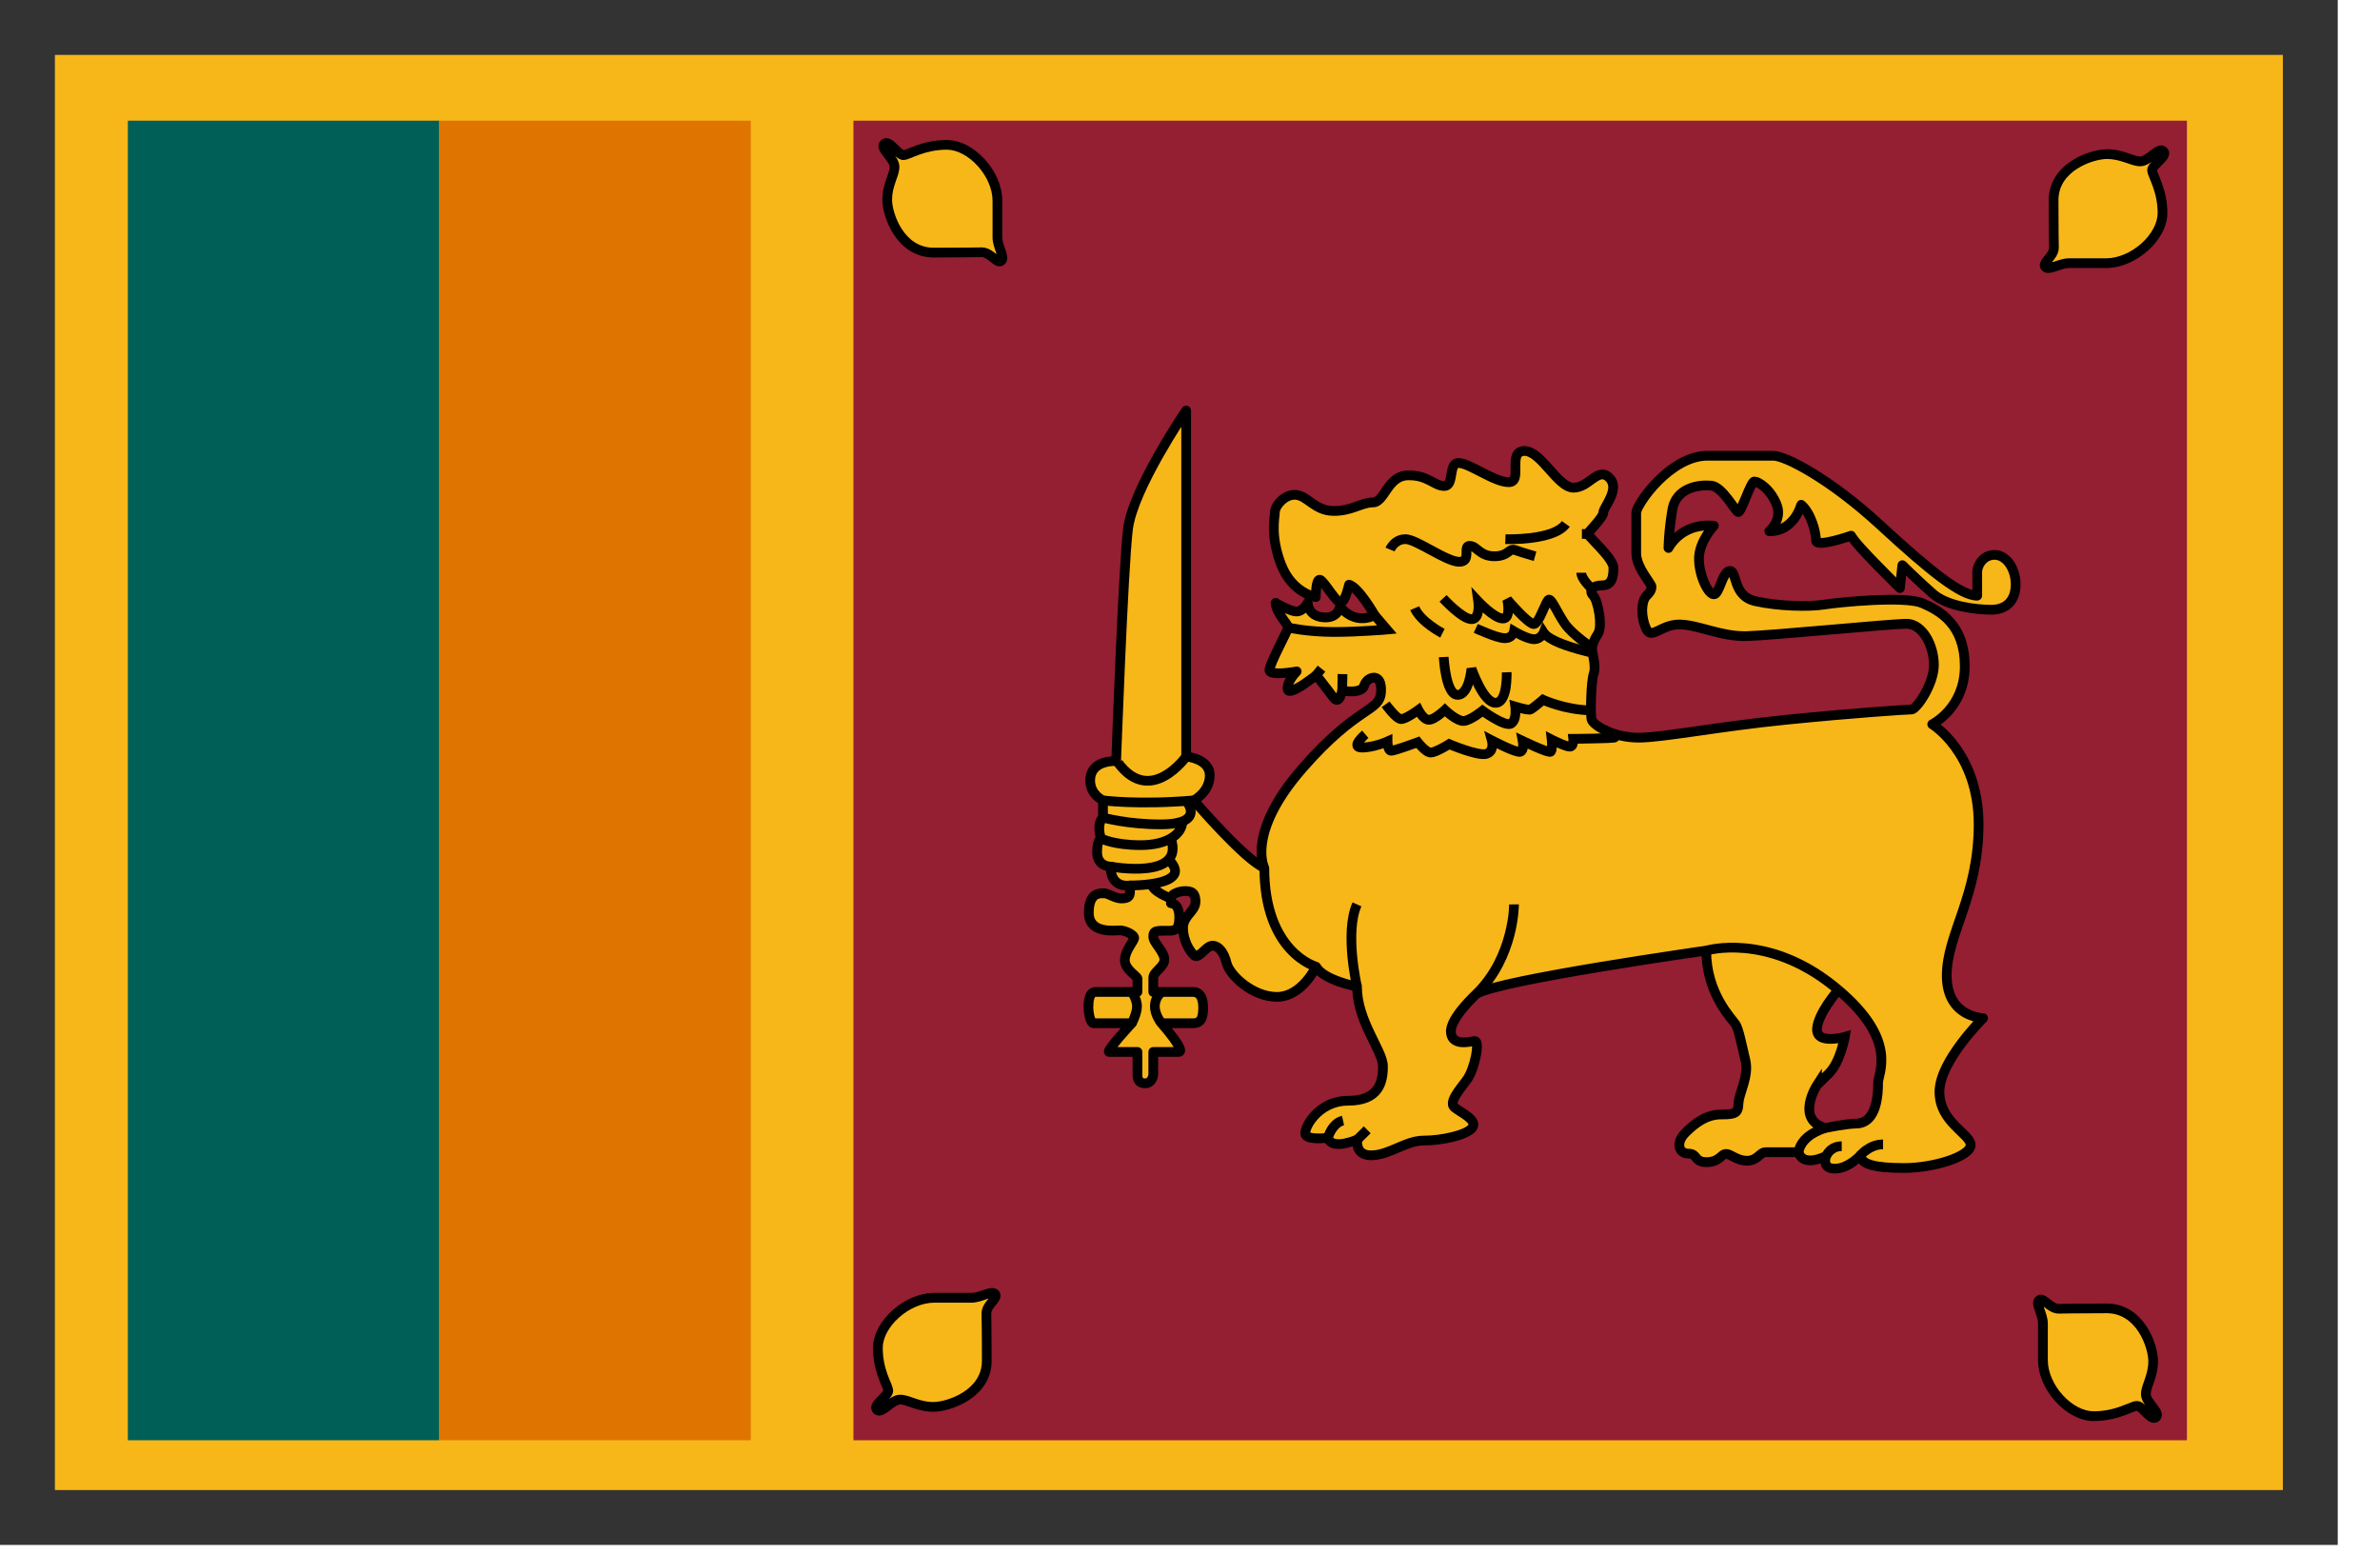<svg width="49" height="32" viewBox="0 0 49 32" fill="none" xmlns="http://www.w3.org/2000/svg">
<path d="M47.565 0.565H0.565V31.565H47.565V0.565Z" fill="#F7B718"/>
<path d="M9.045 2.484H2.632V29.645H9.045V2.484Z" fill="#005F56"/>
<path d="M15.457 2.484H9.044V29.645H15.457V2.484Z" fill="#DF7500"/>
<path d="M45.025 2.484H17.571V29.645H45.025V2.484Z" fill="#941E32"/>
<path d="M20.618 5.363C20.69 5.292 20.535 5.08 20.535 4.886C20.535 4.692 20.535 4.346 20.535 4.133C20.535 3.568 19.988 2.981 19.494 2.981C19 2.981 18.703 3.193 18.598 3.193C18.492 3.193 18.304 2.865 18.206 2.962C18.108 3.059 18.417 3.26 18.417 3.432C18.417 3.603 18.266 3.797 18.266 4.11C18.266 4.424 18.53 5.199 19.223 5.199C19.917 5.199 20.113 5.192 20.211 5.192C20.399 5.192 20.531 5.449 20.618 5.363Z" fill="#F7B718"/>
<path d="M18.166 4.11C18.166 3.937 18.209 3.798 18.247 3.685C18.267 3.627 18.285 3.582 18.298 3.538C18.311 3.495 18.317 3.46 18.317 3.431C18.317 3.417 18.31 3.391 18.285 3.352C18.262 3.314 18.23 3.275 18.196 3.23C18.165 3.19 18.127 3.14 18.106 3.092C18.095 3.066 18.085 3.033 18.087 2.997C18.09 2.957 18.107 2.921 18.136 2.891C18.166 2.862 18.203 2.845 18.244 2.845C18.282 2.844 18.316 2.855 18.34 2.868C18.388 2.893 18.433 2.935 18.468 2.97C18.509 3.009 18.54 3.04 18.572 3.067C18.585 3.079 18.596 3.087 18.603 3.092C18.606 3.091 18.611 3.091 18.617 3.089C18.633 3.084 18.651 3.077 18.676 3.067C18.724 3.048 18.79 3.02 18.866 2.993C19.023 2.937 19.233 2.882 19.494 2.882C19.779 2.882 20.064 3.048 20.274 3.278C20.485 3.509 20.635 3.82 20.635 4.133V4.887C20.635 4.962 20.666 5.045 20.699 5.137C20.713 5.179 20.729 5.228 20.735 5.272C20.74 5.315 20.741 5.383 20.689 5.434C20.663 5.459 20.631 5.477 20.593 5.48C20.558 5.484 20.527 5.475 20.504 5.465C20.462 5.446 20.421 5.412 20.391 5.388C20.356 5.361 20.325 5.336 20.292 5.318C20.261 5.3 20.235 5.292 20.211 5.292C20.163 5.292 20.092 5.294 19.942 5.296C19.793 5.298 19.571 5.3 19.224 5.3C18.834 5.3 18.567 5.079 18.402 4.827C18.239 4.578 18.166 4.287 18.166 4.11ZM18.517 3.431C18.517 3.488 18.505 3.544 18.49 3.595C18.475 3.644 18.453 3.7 18.436 3.751C18.399 3.856 18.367 3.97 18.366 4.11C18.366 4.246 18.426 4.5 18.569 4.718C18.709 4.932 18.921 5.099 19.224 5.099C19.57 5.099 19.792 5.097 19.94 5.096C20.085 5.094 20.162 5.092 20.211 5.092C20.281 5.092 20.342 5.116 20.391 5.143C20.439 5.171 20.483 5.205 20.515 5.231L20.517 5.233C20.514 5.224 20.513 5.213 20.509 5.203C20.482 5.124 20.435 5.004 20.435 4.887V4.133C20.435 3.881 20.312 3.617 20.126 3.413C19.939 3.208 19.704 3.081 19.494 3.081C19.262 3.081 19.076 3.131 18.934 3.181C18.861 3.207 18.803 3.232 18.749 3.253C18.724 3.263 18.698 3.273 18.675 3.28C18.653 3.287 18.626 3.293 18.598 3.293C18.56 3.293 18.528 3.279 18.505 3.266C18.482 3.253 18.46 3.236 18.441 3.22C18.434 3.214 18.429 3.208 18.422 3.202C18.433 3.217 18.446 3.231 18.455 3.247C18.486 3.296 18.517 3.361 18.517 3.431Z" fill="black"/>
<path d="M20.482 26.631C20.409 26.559 20.195 26.713 19.999 26.713C19.803 26.713 19.453 26.713 19.237 26.713C18.667 26.713 18.074 27.254 18.074 27.743C18.074 28.231 18.288 28.525 18.288 28.629C18.288 28.734 17.956 28.92 18.054 29.017C18.152 29.114 18.356 28.808 18.529 28.808C18.703 28.808 18.898 28.958 19.215 28.958C19.532 28.958 20.316 28.697 20.316 28.01C20.316 27.324 20.308 27.13 20.308 27.033C20.308 26.847 20.568 26.716 20.482 26.631Z" fill="#F7B718"/>
<path d="M20.208 27.033C20.208 26.963 20.233 26.902 20.261 26.854C20.288 26.806 20.324 26.764 20.35 26.732V26.73C20.34 26.733 20.329 26.736 20.318 26.739C20.238 26.767 20.117 26.813 19.999 26.813H19.237C18.982 26.813 18.714 26.935 18.508 27.119C18.301 27.305 18.174 27.537 18.174 27.742C18.174 27.971 18.223 28.155 18.274 28.296C18.3 28.368 18.326 28.425 18.348 28.478C18.358 28.503 18.367 28.529 18.374 28.552C18.381 28.574 18.388 28.601 18.388 28.629C18.388 28.667 18.373 28.7 18.36 28.722C18.347 28.745 18.329 28.767 18.312 28.786C18.308 28.792 18.301 28.796 18.296 28.802C18.312 28.791 18.327 28.779 18.344 28.769C18.394 28.739 18.458 28.708 18.529 28.708C18.586 28.708 18.642 28.72 18.693 28.735C18.744 28.75 18.799 28.771 18.851 28.788C18.957 28.824 19.073 28.858 19.215 28.858C19.353 28.858 19.61 28.798 19.83 28.657C20.047 28.518 20.216 28.308 20.216 28.01C20.216 27.667 20.214 27.448 20.212 27.302C20.21 27.158 20.208 27.082 20.208 27.033ZM20.412 27.3C20.414 27.447 20.416 27.667 20.416 28.01C20.416 28.398 20.192 28.662 19.939 28.825C19.687 28.986 19.393 29.058 19.215 29.058C19.04 29.058 18.9 29.016 18.786 28.978C18.727 28.958 18.682 28.941 18.637 28.928C18.593 28.915 18.559 28.908 18.529 28.908C18.514 28.908 18.487 28.916 18.447 28.94C18.408 28.963 18.369 28.994 18.324 29.028C18.284 29.059 18.234 29.097 18.185 29.117C18.159 29.128 18.126 29.138 18.09 29.136C18.05 29.134 18.014 29.117 17.984 29.088C17.954 29.058 17.938 29.02 17.937 28.979C17.936 28.941 17.948 28.907 17.961 28.883C17.986 28.836 18.029 28.791 18.064 28.756C18.103 28.716 18.135 28.685 18.162 28.654C18.174 28.641 18.181 28.629 18.186 28.622C18.185 28.619 18.185 28.615 18.184 28.61C18.179 28.596 18.172 28.577 18.162 28.553C18.143 28.506 18.114 28.44 18.087 28.364C18.031 28.21 17.974 28.002 17.974 27.742C17.974 27.46 18.143 27.177 18.375 26.97C18.608 26.761 18.922 26.613 19.237 26.612H19.999C20.077 26.612 20.161 26.582 20.255 26.55C20.297 26.536 20.346 26.52 20.391 26.514C20.434 26.508 20.5 26.509 20.552 26.56C20.577 26.585 20.595 26.617 20.599 26.655C20.602 26.691 20.592 26.722 20.582 26.744C20.563 26.786 20.529 26.828 20.505 26.858C20.477 26.892 20.452 26.922 20.434 26.954C20.416 26.985 20.408 27.011 20.408 27.033C20.408 27.081 20.41 27.152 20.412 27.3Z" fill="black"/>
<path d="M41.977 26.767C41.905 26.838 42.06 27.05 42.06 27.244C42.06 27.438 42.06 27.784 42.06 27.997C42.06 28.562 42.608 29.149 43.101 29.149C43.595 29.149 43.892 28.937 43.998 28.937C44.103 28.937 44.291 29.265 44.389 29.168C44.487 29.071 44.178 28.869 44.178 28.698C44.178 28.527 44.329 28.333 44.329 28.019C44.329 27.706 44.065 26.931 43.372 26.931C42.678 26.931 42.483 26.938 42.385 26.938C42.196 26.938 42.064 26.681 41.977 26.767Z" fill="#F7B718"/>
<path d="M41.96 27.997V27.244C41.96 27.168 41.93 27.085 41.898 26.992C41.883 26.95 41.867 26.902 41.861 26.857C41.855 26.814 41.856 26.747 41.908 26.695C41.933 26.67 41.966 26.653 42.003 26.649C42.038 26.646 42.069 26.656 42.091 26.666C42.133 26.684 42.175 26.718 42.206 26.742C42.28 26.801 42.332 26.838 42.385 26.838C42.433 26.838 42.504 26.836 42.654 26.834C42.802 26.832 43.026 26.831 43.373 26.831C43.763 26.831 44.03 27.051 44.195 27.303C44.358 27.551 44.43 27.843 44.43 28.019C44.43 28.192 44.388 28.332 44.349 28.444C44.329 28.502 44.312 28.548 44.298 28.593C44.285 28.636 44.279 28.669 44.279 28.698C44.279 28.713 44.287 28.738 44.311 28.777C44.335 28.816 44.366 28.855 44.4 28.899C44.431 28.939 44.469 28.989 44.49 29.038C44.501 29.063 44.511 29.096 44.508 29.133C44.506 29.173 44.49 29.21 44.46 29.239C44.431 29.269 44.392 29.285 44.351 29.286C44.314 29.287 44.281 29.274 44.256 29.262C44.209 29.237 44.163 29.195 44.127 29.161C44.087 29.122 44.056 29.089 44.025 29.062C44.011 29.05 44 29.042 43.993 29.038C43.989 29.039 43.984 29.04 43.978 29.042C43.963 29.046 43.944 29.053 43.919 29.062C43.872 29.081 43.806 29.109 43.729 29.137C43.573 29.192 43.364 29.249 43.102 29.249C42.818 29.249 42.533 29.082 42.323 28.852C42.112 28.622 41.96 28.31 41.96 27.997ZM42.161 27.997C42.161 28.248 42.284 28.513 42.47 28.717C42.657 28.922 42.893 29.049 43.102 29.049C43.334 29.049 43.52 28.999 43.662 28.948C43.734 28.922 43.793 28.898 43.846 28.877C43.872 28.867 43.897 28.857 43.92 28.849C43.943 28.843 43.97 28.837 43.998 28.837L44.05 28.846C44.066 28.851 44.079 28.857 44.09 28.863C44.114 28.876 44.136 28.894 44.155 28.91C44.16 28.915 44.166 28.921 44.171 28.926C44.161 28.911 44.149 28.898 44.14 28.883C44.11 28.833 44.079 28.769 44.079 28.698C44.079 28.641 44.092 28.586 44.107 28.535C44.122 28.485 44.142 28.43 44.16 28.379C44.196 28.273 44.23 28.159 44.23 28.019C44.23 27.883 44.17 27.629 44.028 27.412C43.888 27.198 43.675 27.03 43.373 27.03C43.026 27.03 42.804 27.032 42.657 27.034C42.511 27.036 42.435 27.038 42.385 27.038C42.25 27.038 42.141 26.946 42.081 26.898C42.079 26.898 42.079 26.896 42.078 26.895C42.081 26.905 42.083 26.916 42.086 26.927C42.114 27.006 42.161 27.126 42.161 27.244V27.997Z" fill="black"/>
<path d="M42.114 5.499C42.187 5.571 42.401 5.417 42.597 5.417C42.793 5.417 43.143 5.417 43.358 5.417C43.929 5.417 44.522 4.876 44.522 4.387C44.522 3.899 44.308 3.605 44.308 3.501C44.308 3.396 44.64 3.21 44.542 3.113C44.444 3.016 44.24 3.322 44.067 3.322C43.894 3.322 43.697 3.172 43.381 3.172C43.064 3.172 42.28 3.433 42.28 4.12C42.28 4.806 42.288 5 42.288 5.096C42.288 5.283 42.028 5.414 42.114 5.499Z" fill="#F7B718"/>
<path d="M42.18 4.119C42.181 3.732 42.404 3.468 42.658 3.305C42.909 3.144 43.203 3.072 43.381 3.072C43.555 3.072 43.696 3.114 43.809 3.152C43.868 3.172 43.914 3.189 43.959 3.202C44.002 3.215 44.037 3.222 44.066 3.222C44.082 3.222 44.108 3.214 44.148 3.189C44.187 3.166 44.227 3.135 44.272 3.101C44.312 3.07 44.362 3.033 44.411 3.013C44.436 3.002 44.469 2.992 44.506 2.994C44.525 2.995 44.544 3 44.562 3.008L44.612 3.042L44.646 3.092C44.654 3.11 44.659 3.13 44.66 3.15C44.661 3.188 44.647 3.222 44.635 3.246C44.609 3.293 44.567 3.339 44.532 3.374C44.493 3.414 44.46 3.445 44.433 3.476C44.422 3.489 44.413 3.499 44.409 3.506C44.41 3.509 44.41 3.513 44.412 3.519C44.416 3.533 44.423 3.553 44.433 3.577C44.452 3.624 44.481 3.69 44.508 3.766C44.565 3.92 44.622 4.128 44.622 4.387C44.622 4.669 44.452 4.953 44.22 5.16C43.987 5.369 43.673 5.517 43.358 5.517H42.596C42.519 5.517 42.435 5.548 42.342 5.58C42.299 5.594 42.25 5.61 42.206 5.616C42.173 5.62 42.127 5.621 42.085 5.6L42.044 5.57C42.018 5.545 42.001 5.513 41.997 5.475C41.993 5.439 42.003 5.408 42.013 5.385C42.032 5.343 42.066 5.302 42.09 5.272C42.119 5.238 42.144 5.208 42.162 5.176C42.18 5.145 42.187 5.119 42.187 5.097C42.187 5.049 42.185 4.978 42.183 4.83C42.181 4.683 42.18 4.463 42.18 4.119ZM42.246 5.397C42.255 5.395 42.266 5.394 42.277 5.391C42.357 5.364 42.478 5.317 42.596 5.317H43.358C43.613 5.317 43.882 5.195 44.088 5.011C44.295 4.825 44.422 4.592 44.422 4.387C44.422 4.158 44.372 3.974 44.321 3.834C44.295 3.762 44.27 3.704 44.249 3.651C44.239 3.626 44.228 3.601 44.221 3.578C44.215 3.556 44.208 3.528 44.208 3.5C44.208 3.462 44.222 3.429 44.235 3.407C44.249 3.384 44.266 3.363 44.283 3.344C44.288 3.338 44.292 3.333 44.298 3.327C44.282 3.338 44.268 3.352 44.252 3.361C44.202 3.391 44.137 3.422 44.066 3.422C44.009 3.422 43.954 3.41 43.903 3.395C43.853 3.38 43.796 3.359 43.745 3.342C43.638 3.306 43.522 3.273 43.381 3.272C43.242 3.272 42.985 3.332 42.765 3.473C42.548 3.612 42.38 3.821 42.38 4.119C42.38 4.462 42.382 4.681 42.383 4.827C42.385 4.972 42.387 5.048 42.387 5.097C42.387 5.167 42.363 5.227 42.335 5.275C42.307 5.323 42.272 5.365 42.246 5.397Z" fill="black"/>
<path d="M26.03 17.862C26.03 17.862 25.656 17.149 26.804 15.828C27.953 14.506 28.407 14.665 28.433 14.242C28.46 13.819 28.14 13.925 28.087 14.11C28.033 14.295 27.632 14.216 27.632 14.216C27.632 14.216 27.579 14.533 27.445 14.348C27.312 14.163 27.098 13.899 27.098 13.899C27.098 13.899 26.537 14.348 26.511 14.189C26.484 14.031 26.698 13.819 26.698 13.819C26.698 13.819 26.137 13.925 26.137 13.793C26.137 13.661 26.511 12.988 26.518 12.918C26.526 12.847 26.276 12.628 26.262 12.409C26.262 12.409 26.575 12.6 26.711 12.586C26.846 12.572 26.925 12.402 26.925 12.402C26.925 12.402 26.911 12.67 27.232 12.706C27.553 12.741 27.588 12.487 27.588 12.487C27.588 12.487 27.867 12.875 28.302 12.663C28.302 12.663 27.974 12.085 27.774 12.035C27.774 12.035 27.695 12.395 27.603 12.402C27.51 12.409 27.275 11.979 27.182 11.936C27.089 11.894 27.089 12.289 27.089 12.289C27.089 12.289 26.604 12.212 26.376 11.619C26.147 11.026 26.247 10.652 26.247 10.539C26.247 10.426 26.433 10.172 26.675 10.186C26.918 10.2 27.068 10.511 27.446 10.518C27.824 10.525 28.023 10.341 28.266 10.341C28.509 10.341 28.566 9.791 28.987 9.784C29.407 9.777 29.522 10.002 29.736 10.002C29.95 10.002 29.807 9.522 30.035 9.53C30.264 9.537 30.763 9.925 31.063 9.925C31.362 9.925 31.027 9.297 31.377 9.282C31.726 9.268 32.061 10.031 32.389 10.038C32.718 10.045 32.896 9.6 33.131 9.833C33.367 10.066 33.01 10.44 33.01 10.546C33.01 10.652 32.689 10.955 32.689 10.991C32.689 11.026 33.217 11.499 33.217 11.682C33.217 11.866 33.196 12.049 32.982 12.049C32.768 12.049 32.71 12.169 32.803 12.261C32.896 12.353 33.003 12.889 32.896 13.052C32.789 13.214 32.768 13.32 32.782 13.405C32.796 13.489 32.86 13.743 32.81 13.87C32.761 13.997 32.739 14.689 32.768 14.809C32.796 14.929 33.231 15.19 33.752 15.183C34.273 15.176 35.364 14.957 36.77 14.816C38.175 14.675 39.245 14.604 39.352 14.604C39.459 14.604 39.816 14.082 39.816 13.687C39.816 13.291 39.587 12.84 39.252 12.84C38.917 12.84 36.491 13.08 35.963 13.094C35.435 13.108 34.972 12.861 34.587 12.854C34.201 12.847 34.003 13.176 33.895 12.946C33.779 12.7 33.787 12.374 33.895 12.268C33.965 12.198 34.001 12.148 34.001 12.077C34.001 12.007 33.688 11.689 33.688 11.386C33.688 11.082 33.688 10.722 33.688 10.553C33.688 10.383 34.387 9.381 35.15 9.381C35.913 9.381 36.27 9.381 36.513 9.381C36.755 9.381 37.668 9.847 38.71 10.807C39.752 11.767 40.372 12.261 40.707 12.261C40.707 12.261 40.707 11.901 40.707 11.774C40.707 11.647 40.822 11.421 41.064 11.421C41.307 11.421 41.499 11.703 41.499 12.028C41.499 12.353 41.313 12.55 41 12.55C40.686 12.55 40.094 12.48 39.801 12.226C39.509 11.972 39.166 11.633 39.166 11.633L39.116 12.106C39.116 12.106 38.217 11.23 38.11 11.026C38.11 11.026 37.39 11.28 37.39 11.125C37.39 10.969 37.29 10.56 37.083 10.39C37.083 10.39 36.94 10.941 36.427 10.934C36.427 10.934 36.705 10.708 36.577 10.383C36.448 10.059 36.199 9.911 36.12 9.911C36.042 9.911 35.849 10.56 35.785 10.539C35.721 10.518 35.464 10.016 35.228 9.995C34.993 9.974 34.508 10.024 34.429 10.496C34.351 10.969 34.351 11.28 34.351 11.28C34.351 11.28 34.6 10.758 35.285 10.821C35.285 10.821 34.986 11.139 34.979 11.485C34.971 11.831 35.164 12.233 35.285 12.233C35.407 12.233 35.457 11.76 35.614 11.753C35.771 11.746 35.663 12.268 36.141 12.374C36.62 12.48 37.24 12.494 37.554 12.445C37.868 12.395 39.224 12.261 39.58 12.416C39.937 12.572 40.45 12.854 40.45 13.715C40.45 14.576 39.78 14.908 39.78 14.908C39.78 14.908 40.736 15.486 40.736 16.969C40.736 18.451 40.08 19.22 40.08 20.081C40.08 20.942 40.829 20.957 40.829 20.957C40.829 20.957 39.93 21.839 39.93 22.474C39.93 23.109 40.572 23.335 40.572 23.568C40.572 23.801 39.816 24.041 39.202 24.041C38.589 24.041 38.31 23.963 38.303 23.78C38.303 23.78 38.061 24.055 37.776 24.055C37.49 24.055 37.597 23.794 37.597 23.794C37.597 23.794 37.126 24.041 37.026 23.716C37.026 23.716 36.463 23.716 36.349 23.716C36.234 23.716 36.178 23.893 35.971 23.893C35.764 23.893 35.635 23.751 35.535 23.751C35.436 23.751 35.4 23.921 35.136 23.921C34.872 23.921 34.958 23.744 34.758 23.744C34.558 23.744 34.496 23.516 34.701 23.314C34.901 23.116 35.129 22.94 35.436 22.94C35.742 22.94 35.785 22.905 35.792 22.707C35.8 22.509 36.014 22.149 35.935 21.825C35.856 21.5 35.8 21.182 35.728 21.076C35.657 20.971 35.129 20.448 35.129 19.566C35.129 19.566 30.884 20.166 30.399 20.455C30.399 20.455 29.857 20.95 29.871 21.239C29.886 21.528 30.228 21.45 30.356 21.429C30.485 21.408 30.357 22.015 30.2 22.227C30.043 22.439 29.814 22.693 29.95 22.799C30.085 22.904 30.421 23.053 30.314 23.208C30.207 23.363 29.686 23.476 29.315 23.476C28.944 23.476 28.623 23.765 28.252 23.78C27.881 23.794 27.945 23.455 27.945 23.455C27.945 23.455 27.424 23.688 27.339 23.42C27.339 23.42 26.946 23.469 26.882 23.363C26.818 23.257 27.117 22.657 27.753 22.657C28.388 22.657 28.473 22.276 28.473 21.951C28.473 21.627 27.938 21.02 27.938 20.307C27.938 20.307 27.253 20.18 27.096 19.898C27.096 19.898 26.804 20.519 26.29 20.519C25.776 20.519 25.313 20.06 25.256 19.827C25.198 19.594 25.077 19.453 24.949 19.467C24.82 19.481 24.678 19.749 24.585 19.665C24.492 19.58 24.357 19.354 24.357 19.1C24.357 18.846 24.614 18.762 24.614 18.557C24.614 18.352 24.5 18.341 24.396 18.341C24.293 18.341 24.107 18.394 24.107 18.493C24.107 18.583 24.107 18.592 24.107 18.592C24.107 18.592 24.278 18.578 24.278 18.881C24.278 19.185 24.164 19.157 23.971 19.157C23.779 19.157 23.743 19.171 23.743 19.284C23.743 19.397 23.973 19.594 23.973 19.75C23.973 19.905 23.743 20.004 23.743 20.124C23.743 20.244 23.743 20.416 23.743 20.416C23.743 20.416 24.442 20.416 24.564 20.416C24.685 20.416 24.771 20.512 24.771 20.738C24.771 20.964 24.721 21.062 24.557 21.062C24.393 21.062 23.914 21.062 23.914 21.062C23.914 21.062 24.435 21.652 24.264 21.652C24.093 21.652 23.743 21.652 23.743 21.652C23.743 21.652 23.743 22.029 23.743 22.107C23.743 22.185 23.693 22.298 23.579 22.298C23.465 22.298 23.419 22.241 23.419 22.121C23.419 22.001 23.419 21.652 23.419 21.652C23.419 21.652 22.923 21.652 22.837 21.652C22.752 21.652 23.301 21.062 23.301 21.062C23.301 21.062 22.58 21.062 22.516 21.062C22.452 21.062 22.409 20.872 22.409 20.731C22.409 20.59 22.431 20.416 22.559 20.416C22.687 20.416 23.419 20.416 23.419 20.416C23.419 20.416 23.419 20.201 23.419 20.145C23.419 20.088 23.158 19.961 23.158 19.764C23.158 19.566 23.351 19.369 23.351 19.305C23.351 19.241 23.165 19.15 23.058 19.15C22.951 19.15 22.416 19.227 22.416 18.79C22.416 18.352 22.659 18.387 22.737 18.387C22.816 18.387 22.959 18.493 23.087 18.493C23.215 18.493 23.265 18.458 23.265 18.359C23.265 18.26 23.265 18.225 23.265 18.225C23.265 18.225 22.866 18.302 22.866 17.837C22.866 17.837 22.587 17.844 22.587 17.54C22.587 17.286 22.666 17.258 22.666 17.258C22.666 17.258 22.566 16.962 22.709 16.827V16.474C22.709 16.474 22.445 16.362 22.445 16.065C22.445 15.769 22.702 15.663 22.98 15.663C22.98 15.663 23.123 11.725 23.223 10.892C23.322 10.059 24.421 8.449 24.421 8.449V15.571C24.421 15.571 24.906 15.614 24.906 15.959C24.906 16.305 24.578 16.475 24.578 16.475C24.578 16.475 25.627 17.697 26.03 17.862Z" fill="#F7B718"/>
<path d="M24.514 18.557C24.514 18.473 24.491 18.458 24.487 18.455C24.475 18.447 24.451 18.442 24.396 18.442C24.358 18.442 24.298 18.452 24.252 18.472C24.229 18.482 24.215 18.491 24.208 18.498L24.207 18.493V18.515C24.223 18.522 24.24 18.532 24.256 18.545C24.316 18.594 24.358 18.673 24.372 18.791C24.384 18.775 24.397 18.76 24.408 18.746C24.479 18.66 24.514 18.616 24.514 18.557ZM26.148 10.538C26.148 10.487 26.167 10.433 26.191 10.387C26.217 10.338 26.255 10.288 26.3 10.243C26.389 10.155 26.522 10.077 26.681 10.086C26.763 10.091 26.833 10.121 26.895 10.156C26.953 10.191 27.014 10.236 27.067 10.273C27.178 10.35 27.289 10.414 27.447 10.417C27.618 10.42 27.75 10.382 27.873 10.338C27.992 10.296 28.123 10.242 28.266 10.241C28.284 10.241 28.308 10.232 28.347 10.189C28.388 10.143 28.424 10.084 28.477 10.008C28.576 9.867 28.722 9.688 28.985 9.684C29.217 9.68 29.367 9.742 29.484 9.802C29.546 9.834 29.584 9.857 29.628 9.876C29.668 9.894 29.701 9.903 29.735 9.903C29.737 9.903 29.738 9.903 29.739 9.903C29.739 9.903 29.744 9.899 29.75 9.886C29.764 9.856 29.771 9.811 29.781 9.747C29.79 9.692 29.803 9.616 29.833 9.556C29.849 9.524 29.873 9.49 29.909 9.465C29.947 9.439 29.991 9.429 30.038 9.43C30.117 9.432 30.207 9.466 30.291 9.503C30.378 9.542 30.475 9.593 30.568 9.641C30.664 9.69 30.757 9.736 30.845 9.771C30.933 9.806 31.007 9.824 31.062 9.824C31.073 9.824 31.079 9.823 31.081 9.822L31.083 9.822L31.084 9.821C31.084 9.82 31.085 9.819 31.086 9.818C31.088 9.814 31.09 9.809 31.093 9.8C31.104 9.758 31.102 9.697 31.101 9.611C31.099 9.535 31.098 9.436 31.128 9.355C31.144 9.311 31.171 9.267 31.215 9.234C31.259 9.201 31.313 9.185 31.372 9.183C31.496 9.178 31.608 9.241 31.699 9.316C31.792 9.391 31.883 9.492 31.966 9.586C32.052 9.683 32.131 9.772 32.208 9.839C32.287 9.908 32.346 9.937 32.392 9.938L32.477 9.926C32.506 9.918 32.534 9.905 32.562 9.889C32.623 9.855 32.674 9.813 32.737 9.769C32.794 9.729 32.866 9.682 32.946 9.669C33.038 9.654 33.125 9.685 33.202 9.762C33.368 9.926 33.313 10.136 33.251 10.278C33.219 10.351 33.178 10.42 33.149 10.471C33.135 10.498 33.123 10.519 33.116 10.535C33.108 10.555 33.11 10.555 33.11 10.546C33.11 10.581 33.098 10.614 33.087 10.637C33.075 10.662 33.059 10.687 33.043 10.711C33.01 10.76 32.966 10.812 32.926 10.86C32.905 10.883 32.885 10.907 32.866 10.928C32.847 10.95 32.83 10.97 32.815 10.987H32.815C32.823 10.996 32.833 11.007 32.844 11.019C32.892 11.07 32.96 11.14 33.027 11.214C33.094 11.288 33.164 11.369 33.217 11.445C33.243 11.482 33.267 11.521 33.285 11.559C33.302 11.595 33.317 11.638 33.317 11.682C33.317 11.773 33.313 11.886 33.27 11.977C33.248 12.025 33.214 12.07 33.162 12.103C33.111 12.135 33.049 12.15 32.981 12.15C32.937 12.15 32.906 12.156 32.886 12.163C32.874 12.168 32.867 12.173 32.863 12.176C32.865 12.179 32.868 12.184 32.874 12.19H32.873C32.896 12.213 32.914 12.243 32.928 12.271C32.942 12.3 32.955 12.334 32.967 12.369C32.99 12.441 33.01 12.527 33.023 12.614C33.037 12.702 33.044 12.794 33.04 12.877C33.036 12.956 33.022 13.043 32.98 13.107C32.88 13.258 32.873 13.338 32.881 13.388C32.886 13.42 32.908 13.518 32.92 13.609C32.931 13.698 32.938 13.817 32.903 13.906C32.897 13.923 32.887 13.976 32.878 14.064C32.87 14.146 32.863 14.245 32.859 14.346C32.855 14.446 32.854 14.547 32.855 14.628C32.857 14.714 32.861 14.768 32.865 14.785C32.867 14.787 32.869 14.791 32.873 14.795C32.883 14.807 32.899 14.822 32.922 14.84C32.967 14.875 33.033 14.915 33.116 14.952C33.282 15.027 33.507 15.086 33.751 15.083C34.003 15.08 34.398 15.024 34.915 14.95C35.428 14.877 36.055 14.787 36.76 14.716C38.112 14.58 39.16 14.51 39.336 14.505C39.337 14.504 39.34 14.503 39.343 14.501C39.355 14.492 39.373 14.475 39.395 14.45C39.438 14.402 39.488 14.33 39.537 14.244C39.636 14.071 39.716 13.859 39.716 13.687C39.716 13.506 39.663 13.313 39.574 13.167C39.484 13.02 39.37 12.94 39.252 12.94C39.09 12.94 38.407 12.999 37.688 13.061C36.977 13.122 36.234 13.186 35.966 13.194C35.687 13.201 35.426 13.139 35.195 13.078C34.959 13.016 34.762 12.957 34.585 12.953C34.421 12.95 34.297 13.018 34.18 13.073C34.128 13.098 34.059 13.13 33.99 13.127C33.951 13.126 33.912 13.113 33.878 13.086C33.845 13.06 33.821 13.026 33.804 12.989C33.739 12.851 33.71 12.693 33.711 12.554C33.712 12.484 33.72 12.416 33.737 12.357C33.754 12.298 33.781 12.24 33.824 12.197L33.889 12.122C33.897 12.108 33.897 12.097 33.898 12.086C33.892 12.075 33.883 12.059 33.869 12.037C33.842 11.996 33.8 11.936 33.76 11.871C33.68 11.744 33.588 11.568 33.588 11.386V10.553C33.588 10.507 33.608 10.455 33.629 10.411C33.652 10.362 33.684 10.305 33.725 10.243C33.806 10.12 33.922 9.974 34.062 9.833C34.337 9.556 34.728 9.281 35.15 9.281H36.513C36.596 9.282 36.715 9.318 36.852 9.377C36.993 9.438 37.166 9.529 37.363 9.649C37.758 9.889 38.252 10.249 38.777 10.734C39.298 11.213 39.711 11.574 40.033 11.814C40.194 11.934 40.331 12.022 40.445 12.079C40.508 12.111 40.562 12.131 40.607 12.144V11.774C40.608 11.685 40.645 11.575 40.717 11.487C40.791 11.395 40.908 11.322 41.065 11.322C41.227 11.322 41.363 11.416 41.454 11.545C41.545 11.675 41.599 11.847 41.6 12.028C41.6 12.209 41.547 12.367 41.44 12.48C41.331 12.593 41.178 12.651 41 12.651C40.837 12.651 40.603 12.632 40.371 12.581C40.142 12.531 39.901 12.445 39.735 12.301C39.587 12.172 39.427 12.023 39.305 11.906C39.283 11.886 39.262 11.865 39.243 11.847L39.216 12.116C39.212 12.154 39.186 12.186 39.15 12.199C39.114 12.213 39.074 12.204 39.047 12.177H39.046L39.008 12.139C38.983 12.114 38.947 12.079 38.904 12.036C38.818 11.951 38.702 11.835 38.582 11.712C38.463 11.59 38.339 11.46 38.238 11.348C38.188 11.292 38.143 11.239 38.106 11.194C38.093 11.177 38.083 11.159 38.071 11.144C38.058 11.148 38.044 11.153 38.028 11.158C37.96 11.18 37.867 11.208 37.773 11.231C37.682 11.253 37.584 11.272 37.506 11.275C37.468 11.276 37.423 11.274 37.384 11.258C37.363 11.25 37.339 11.235 37.319 11.211C37.299 11.186 37.29 11.155 37.29 11.124C37.29 11.061 37.268 10.932 37.22 10.796C37.191 10.716 37.155 10.641 37.114 10.578C37.092 10.623 37.065 10.674 37.028 10.724C36.916 10.877 36.725 11.038 36.426 11.034C36.384 11.034 36.346 11.007 36.332 10.967C36.318 10.928 36.331 10.883 36.363 10.857L36.37 10.85C36.376 10.845 36.385 10.837 36.395 10.826C36.415 10.805 36.44 10.772 36.462 10.733C36.505 10.654 36.534 10.548 36.483 10.42C36.425 10.274 36.341 10.169 36.264 10.101C36.225 10.067 36.189 10.042 36.16 10.028C36.157 10.026 36.154 10.025 36.151 10.024C36.146 10.033 36.139 10.043 36.133 10.056C36.105 10.113 36.072 10.19 36.039 10.271C36.007 10.349 35.973 10.432 35.943 10.493C35.929 10.523 35.912 10.554 35.895 10.577C35.886 10.588 35.874 10.604 35.857 10.616C35.841 10.628 35.801 10.65 35.753 10.634V10.633C35.73 10.625 35.712 10.612 35.704 10.605C35.694 10.596 35.685 10.585 35.677 10.575C35.66 10.556 35.642 10.532 35.623 10.507C35.584 10.454 35.542 10.392 35.492 10.328C35.443 10.265 35.391 10.205 35.34 10.161C35.287 10.116 35.247 10.098 35.22 10.095C35.112 10.085 34.95 10.092 34.81 10.153C34.675 10.21 34.561 10.316 34.528 10.513C34.498 10.695 34.48 10.852 34.469 10.976C34.478 10.967 34.487 10.958 34.497 10.949C34.663 10.812 34.923 10.687 35.295 10.722C35.333 10.726 35.365 10.75 35.379 10.785C35.392 10.821 35.385 10.862 35.358 10.89H35.357C35.357 10.89 35.356 10.891 35.355 10.892C35.354 10.894 35.351 10.898 35.348 10.902C35.34 10.91 35.329 10.922 35.316 10.939C35.29 10.971 35.255 11.018 35.22 11.075C35.148 11.192 35.082 11.34 35.079 11.487C35.076 11.642 35.118 11.815 35.176 11.948C35.205 12.015 35.235 12.068 35.263 12.102C35.267 12.107 35.272 12.11 35.275 12.114C35.276 12.113 35.278 12.112 35.278 12.111C35.299 12.073 35.318 12.021 35.343 11.958C35.366 11.9 35.394 11.832 35.429 11.778C35.46 11.728 35.517 11.657 35.609 11.653L35.647 11.655C35.682 11.662 35.712 11.68 35.734 11.704C35.761 11.732 35.777 11.767 35.788 11.795C35.8 11.824 35.81 11.858 35.819 11.889C35.829 11.921 35.839 11.954 35.851 11.987C35.875 12.052 35.905 12.113 35.952 12.163C35.998 12.212 36.063 12.254 36.163 12.277C36.63 12.38 37.238 12.393 37.538 12.346C37.699 12.32 38.12 12.275 38.546 12.254C38.759 12.244 38.976 12.24 39.162 12.248C39.344 12.257 39.512 12.278 39.62 12.324C39.802 12.403 40.037 12.52 40.225 12.735C40.415 12.952 40.551 13.262 40.551 13.715C40.551 14.174 40.371 14.495 40.19 14.7C40.106 14.796 40.021 14.865 39.955 14.913C39.968 14.923 39.981 14.934 39.995 14.945C40.09 15.027 40.214 15.152 40.339 15.323C40.589 15.669 40.836 16.205 40.836 16.969C40.836 17.726 40.668 18.301 40.503 18.79C40.336 19.285 40.18 19.672 40.18 20.081C40.18 20.476 40.349 20.663 40.506 20.756C40.587 20.804 40.67 20.83 40.732 20.843C40.764 20.849 40.789 20.853 40.807 20.855C40.815 20.856 40.822 20.856 40.826 20.857C40.828 20.857 40.83 20.857 40.831 20.857C40.871 20.858 40.907 20.882 40.922 20.919C40.937 20.956 40.928 20.999 40.899 21.028L40.89 21.037C40.883 21.044 40.874 21.053 40.862 21.066C40.838 21.09 40.804 21.127 40.763 21.172C40.68 21.263 40.57 21.391 40.46 21.537C40.35 21.684 40.241 21.849 40.16 22.013C40.079 22.179 40.03 22.337 40.03 22.474C40.03 22.753 40.17 22.944 40.323 23.102C40.362 23.141 40.4 23.179 40.438 23.215C40.475 23.25 40.513 23.285 40.545 23.32C40.604 23.383 40.672 23.466 40.672 23.568C40.672 23.68 40.585 23.765 40.501 23.823C40.41 23.885 40.287 23.941 40.149 23.987C39.874 24.079 39.52 24.141 39.202 24.141C38.894 24.141 38.66 24.122 38.498 24.075C38.417 24.052 38.346 24.02 38.294 23.973C38.285 23.965 38.276 23.955 38.269 23.945C38.249 23.962 38.228 23.982 38.204 23.999C38.101 24.073 37.948 24.154 37.775 24.154C37.69 24.154 37.618 24.136 37.565 24.092C37.513 24.05 37.49 23.994 37.482 23.945C37.447 23.957 37.407 23.969 37.365 23.976C37.292 23.988 37.204 23.99 37.122 23.958C37.055 23.932 36.999 23.886 36.961 23.817H36.349C36.347 23.817 36.341 23.816 36.326 23.826C36.306 23.84 36.291 23.855 36.258 23.882C36.196 23.932 36.108 23.992 35.971 23.992C35.844 23.992 35.743 23.949 35.668 23.911C35.627 23.891 35.602 23.877 35.575 23.864C35.549 23.853 35.538 23.852 35.535 23.852C35.541 23.852 35.542 23.848 35.527 23.859C35.52 23.864 35.512 23.871 35.5 23.881C35.489 23.891 35.475 23.903 35.459 23.915C35.391 23.968 35.294 24.021 35.136 24.021C35.059 24.021 34.998 24.008 34.948 23.983C34.898 23.957 34.867 23.922 34.846 23.897C34.823 23.869 34.817 23.861 34.808 23.855C34.803 23.852 34.792 23.844 34.758 23.844C34.688 23.844 34.624 23.824 34.573 23.783C34.522 23.743 34.491 23.685 34.48 23.622C34.457 23.498 34.514 23.358 34.631 23.242C34.834 23.042 35.087 22.84 35.435 22.84C35.511 22.84 35.566 22.838 35.606 22.832C35.647 22.827 35.664 22.819 35.671 22.815C35.674 22.812 35.689 22.805 35.692 22.703C35.695 22.64 35.713 22.57 35.732 22.503C35.755 22.428 35.777 22.366 35.8 22.285C35.843 22.133 35.871 21.983 35.838 21.848C35.797 21.677 35.766 21.53 35.731 21.393C35.715 21.327 35.7 21.27 35.685 21.224C35.669 21.176 35.656 21.147 35.645 21.132C35.587 21.046 35.076 20.533 35.033 19.681C35.012 19.684 34.987 19.688 34.96 19.692C34.843 19.709 34.675 19.733 34.473 19.763C34.068 19.824 33.522 19.908 32.962 20.001C32.402 20.094 31.827 20.196 31.363 20.292C31.131 20.34 30.927 20.387 30.768 20.431C30.61 20.474 30.506 20.511 30.456 20.538C30.453 20.541 30.449 20.546 30.444 20.55C30.43 20.564 30.41 20.583 30.386 20.608C30.337 20.657 30.271 20.726 30.206 20.803C30.141 20.88 30.08 20.964 30.035 21.043C29.989 21.125 29.969 21.19 29.971 21.234C29.973 21.285 29.99 21.307 30.003 21.32C30.019 21.334 30.044 21.346 30.084 21.352C30.169 21.363 30.268 21.342 30.34 21.33C30.367 21.326 30.398 21.33 30.426 21.345C30.452 21.36 30.469 21.381 30.48 21.4C30.499 21.435 30.506 21.476 30.508 21.509C30.512 21.579 30.502 21.67 30.483 21.761C30.447 21.941 30.372 22.163 30.28 22.286C30.197 22.399 30.108 22.506 30.052 22.603C30.024 22.651 30.011 22.684 30.009 22.705C30.007 22.72 30.011 22.719 30.012 22.72C30.041 22.743 30.082 22.768 30.133 22.801C30.181 22.832 30.237 22.868 30.285 22.907C30.332 22.944 30.383 22.991 30.411 23.049C30.426 23.079 30.436 23.115 30.435 23.154C30.433 23.194 30.419 23.232 30.396 23.265C30.354 23.326 30.281 23.371 30.207 23.405C30.13 23.441 30.036 23.473 29.938 23.497C29.74 23.547 29.509 23.576 29.315 23.576C29.154 23.576 28.999 23.639 28.823 23.714C28.654 23.786 28.463 23.871 28.256 23.879C28.148 23.883 28.061 23.862 27.993 23.819C27.925 23.775 27.886 23.714 27.865 23.657C27.858 23.636 27.853 23.615 27.85 23.595C27.803 23.61 27.749 23.626 27.691 23.636C27.615 23.649 27.526 23.656 27.444 23.635C27.381 23.619 27.322 23.584 27.281 23.526C27.242 23.529 27.189 23.532 27.134 23.532C27.078 23.531 27.015 23.526 26.959 23.514C26.91 23.503 26.836 23.479 26.797 23.415C26.771 23.373 26.771 23.324 26.775 23.29C26.78 23.253 26.793 23.211 26.81 23.17C26.843 23.088 26.9 22.993 26.98 22.904C27.141 22.724 27.401 22.557 27.753 22.557C28.049 22.557 28.194 22.469 28.27 22.366C28.351 22.258 28.373 22.109 28.373 21.951C28.373 21.893 28.348 21.811 28.298 21.698C28.248 21.586 28.185 21.464 28.115 21.318C27.99 21.054 27.86 20.736 27.842 20.388C27.831 20.385 27.818 20.383 27.805 20.38C27.736 20.363 27.642 20.338 27.543 20.303C27.444 20.268 27.337 20.223 27.243 20.166C27.197 20.139 27.151 20.108 27.111 20.072C27.075 20.13 27.025 20.202 26.961 20.275C26.816 20.439 26.589 20.618 26.29 20.618C26.005 20.618 25.739 20.492 25.541 20.34C25.441 20.263 25.355 20.178 25.29 20.095C25.227 20.014 25.177 19.929 25.158 19.851C25.132 19.744 25.093 19.667 25.053 19.619C25.013 19.572 24.98 19.564 24.96 19.567C24.96 19.567 24.958 19.567 24.956 19.568C24.954 19.568 24.95 19.569 24.946 19.572C24.937 19.576 24.926 19.584 24.913 19.594C24.884 19.617 24.857 19.645 24.821 19.677C24.791 19.705 24.75 19.741 24.706 19.762C24.683 19.773 24.651 19.782 24.616 19.78C24.579 19.778 24.545 19.763 24.518 19.738C24.459 19.685 24.395 19.595 24.346 19.488C24.308 19.406 24.277 19.311 24.264 19.207C24.258 19.211 24.254 19.216 24.248 19.219C24.201 19.247 24.149 19.254 24.106 19.256C24.065 19.258 24.014 19.257 23.972 19.257C23.924 19.257 23.889 19.258 23.864 19.26C23.855 19.261 23.849 19.262 23.844 19.263C23.843 19.268 23.844 19.275 23.844 19.283C23.844 19.284 23.845 19.298 23.865 19.332C23.884 19.365 23.91 19.4 23.94 19.444C23.969 19.485 24.002 19.533 24.026 19.581C24.051 19.629 24.073 19.687 24.073 19.749C24.073 19.814 24.049 19.868 24.02 19.911C23.993 19.953 23.958 19.99 23.93 20.02C23.898 20.052 23.876 20.075 23.859 20.097C23.848 20.113 23.844 20.121 23.844 20.123V20.317H24.564C24.654 20.317 24.738 20.354 24.795 20.435C24.848 20.511 24.871 20.615 24.871 20.738C24.871 20.852 24.859 20.959 24.81 21.037C24.753 21.129 24.661 21.162 24.557 21.162H24.126C24.16 21.205 24.198 21.251 24.233 21.298C24.288 21.372 24.343 21.453 24.373 21.519C24.386 21.548 24.404 21.594 24.398 21.64C24.394 21.668 24.38 21.7 24.35 21.724C24.32 21.746 24.287 21.752 24.264 21.752H23.844V22.107C23.844 22.164 23.826 22.233 23.786 22.289C23.744 22.349 23.674 22.398 23.579 22.398C23.507 22.398 23.433 22.379 23.381 22.32C23.331 22.265 23.318 22.191 23.318 22.121V21.752H22.837C22.821 21.752 22.795 21.748 22.77 21.73C22.744 21.71 22.733 21.682 22.73 21.66C22.724 21.626 22.736 21.597 22.74 21.587C22.752 21.56 22.772 21.529 22.792 21.501C22.834 21.442 22.898 21.366 22.961 21.292C23 21.247 23.04 21.203 23.076 21.162H22.517C22.448 21.162 22.407 21.113 22.389 21.085C22.368 21.053 22.353 21.014 22.343 20.977C22.321 20.902 22.31 20.809 22.31 20.731C22.31 20.658 22.314 20.565 22.342 20.488C22.356 20.448 22.378 20.406 22.414 20.372C22.453 20.337 22.502 20.317 22.559 20.317H23.318V20.171C23.316 20.169 23.313 20.166 23.31 20.162C23.293 20.147 23.249 20.108 23.219 20.078C23.152 20.013 23.059 19.907 23.059 19.764C23.059 19.636 23.119 19.517 23.168 19.434C23.181 19.412 23.194 19.392 23.205 19.373C23.217 19.355 23.226 19.338 23.234 19.324C23.236 19.322 23.236 19.32 23.237 19.318C23.227 19.31 23.215 19.3 23.199 19.292C23.147 19.265 23.09 19.249 23.059 19.249C23.023 19.249 22.836 19.27 22.674 19.231C22.59 19.21 22.499 19.173 22.43 19.1C22.358 19.024 22.316 18.921 22.316 18.789C22.317 18.555 22.382 18.413 22.493 18.341C22.595 18.275 22.712 18.287 22.737 18.287C22.776 18.287 22.814 18.299 22.842 18.31C22.871 18.321 22.904 18.337 22.933 18.349C22.996 18.376 23.046 18.393 23.087 18.393C23.115 18.393 23.135 18.391 23.148 18.388C23.156 18.386 23.16 18.384 23.162 18.383L23.165 18.359V18.326C23.125 18.323 23.078 18.318 23.029 18.299C22.963 18.273 22.894 18.226 22.844 18.148C22.805 18.088 22.779 18.013 22.77 17.923C22.743 17.916 22.712 17.907 22.681 17.891C22.633 17.866 22.583 17.828 22.546 17.768C22.509 17.708 22.487 17.632 22.487 17.54C22.487 17.405 22.508 17.317 22.537 17.259C22.543 17.248 22.549 17.238 22.555 17.23C22.547 17.197 22.538 17.151 22.534 17.101C22.527 17.015 22.532 16.887 22.608 16.789V16.532C22.58 16.514 22.543 16.488 22.507 16.452C22.427 16.373 22.345 16.246 22.345 16.065C22.345 15.882 22.427 15.75 22.554 15.668C22.649 15.607 22.765 15.578 22.883 15.568C22.884 15.545 22.886 15.519 22.887 15.489C22.891 15.379 22.897 15.222 22.904 15.03C22.919 14.648 22.94 14.13 22.964 13.585C23.012 12.499 23.073 11.302 23.123 10.88C23.15 10.657 23.242 10.389 23.36 10.118C23.479 9.846 23.628 9.564 23.773 9.309C23.917 9.054 24.058 8.825 24.163 8.66C24.216 8.578 24.259 8.511 24.29 8.465C24.305 8.442 24.318 8.425 24.326 8.412C24.33 8.406 24.333 8.401 24.335 8.398C24.336 8.396 24.337 8.396 24.338 8.395V8.393C24.363 8.357 24.408 8.341 24.45 8.354C24.492 8.367 24.521 8.406 24.521 8.449V15.487C24.571 15.497 24.637 15.514 24.704 15.544C24.84 15.604 25.006 15.727 25.006 15.959C25.006 16.166 24.908 16.319 24.814 16.416C24.784 16.448 24.753 16.472 24.727 16.493C24.753 16.523 24.785 16.56 24.822 16.602C24.926 16.718 25.07 16.875 25.225 17.037C25.38 17.2 25.547 17.366 25.699 17.501C25.764 17.559 25.826 17.608 25.88 17.65C25.872 17.563 25.869 17.455 25.888 17.326C25.941 16.96 26.145 16.433 26.729 15.762C27.309 15.094 27.718 14.798 27.983 14.616C28.119 14.522 28.202 14.469 28.258 14.412C28.305 14.364 28.329 14.318 28.334 14.236C28.34 14.14 28.325 14.09 28.311 14.068C28.301 14.05 28.293 14.048 28.286 14.048C28.274 14.048 28.252 14.053 28.229 14.072C28.206 14.089 28.189 14.114 28.183 14.138C28.158 14.223 28.094 14.271 28.031 14.297C27.97 14.322 27.901 14.33 27.843 14.332C27.792 14.334 27.743 14.329 27.704 14.325C27.697 14.348 27.689 14.375 27.677 14.399C27.66 14.43 27.621 14.492 27.547 14.504C27.463 14.517 27.402 14.459 27.364 14.406C27.299 14.316 27.212 14.204 27.143 14.116C27.12 14.086 27.099 14.06 27.081 14.037C27.078 14.04 27.074 14.043 27.07 14.046C27.016 14.086 26.943 14.14 26.868 14.188C26.796 14.235 26.715 14.281 26.646 14.305C26.615 14.316 26.571 14.328 26.527 14.32C26.503 14.317 26.476 14.306 26.452 14.283C26.428 14.26 26.417 14.232 26.412 14.206C26.401 14.142 26.416 14.08 26.436 14.029C26.446 14.001 26.459 13.974 26.473 13.949C26.457 13.951 26.44 13.954 26.424 13.955C26.352 13.96 26.273 13.962 26.208 13.951C26.177 13.946 26.139 13.937 26.107 13.916C26.072 13.894 26.036 13.853 26.036 13.793C26.036 13.759 26.047 13.72 26.058 13.689C26.069 13.654 26.085 13.614 26.104 13.572C26.14 13.486 26.188 13.385 26.235 13.288C26.283 13.19 26.329 13.097 26.365 13.022C26.383 12.985 26.398 12.954 26.408 12.931C26.41 12.926 26.412 12.921 26.413 12.917C26.41 12.912 26.406 12.904 26.4 12.895C26.377 12.86 26.352 12.829 26.315 12.777C26.253 12.686 26.171 12.556 26.162 12.416C26.16 12.379 26.178 12.343 26.21 12.323C26.242 12.304 26.282 12.304 26.314 12.323L26.314 12.324L26.316 12.325C26.319 12.327 26.322 12.329 26.326 12.331C26.334 12.336 26.346 12.344 26.361 12.352C26.392 12.369 26.433 12.391 26.479 12.412C26.524 12.434 26.572 12.455 26.614 12.469C26.66 12.484 26.688 12.488 26.7 12.487C26.729 12.483 26.761 12.462 26.792 12.425C26.806 12.408 26.817 12.391 26.824 12.378C26.828 12.372 26.831 12.367 26.833 12.364C26.834 12.362 26.834 12.361 26.834 12.361C26.842 12.343 26.856 12.329 26.871 12.319C26.838 12.303 26.802 12.284 26.765 12.261C26.599 12.157 26.405 11.973 26.282 11.655C26.164 11.347 26.13 11.093 26.126 10.901C26.124 10.805 26.13 10.725 26.136 10.662C26.142 10.594 26.148 10.56 26.148 10.538ZM27.817 12.248C27.801 12.296 27.78 12.35 27.755 12.393C27.742 12.414 27.726 12.437 27.706 12.456C27.704 12.458 27.701 12.459 27.698 12.461C27.702 12.465 27.706 12.47 27.71 12.474C27.738 12.502 27.779 12.538 27.831 12.568C27.912 12.614 28.02 12.645 28.153 12.611C28.121 12.559 28.079 12.493 28.031 12.426C27.979 12.352 27.922 12.28 27.868 12.224C27.856 12.212 27.844 12.202 27.834 12.193C27.829 12.21 27.824 12.229 27.817 12.248ZM27.2 12.11C27.195 12.152 27.192 12.198 27.19 12.233C27.19 12.249 27.19 12.264 27.189 12.274V12.289C27.189 12.319 27.177 12.347 27.154 12.366C27.132 12.384 27.102 12.393 27.073 12.388H27.07C27.069 12.388 27.067 12.386 27.064 12.386C27.06 12.385 27.053 12.384 27.045 12.382C27.038 12.38 27.03 12.377 27.02 12.374L27.024 12.408C27.024 12.408 27.025 12.409 27.025 12.41C27.026 12.415 27.025 12.422 27.026 12.431C27.029 12.449 27.035 12.472 27.047 12.495C27.068 12.537 27.116 12.593 27.243 12.607C27.371 12.621 27.427 12.578 27.453 12.546C27.468 12.528 27.478 12.508 27.483 12.492C27.486 12.485 27.488 12.479 27.489 12.475V12.472C27.49 12.467 27.492 12.463 27.493 12.458C27.474 12.443 27.455 12.424 27.438 12.405C27.397 12.361 27.352 12.303 27.311 12.247C27.272 12.193 27.235 12.142 27.202 12.099C27.202 12.102 27.201 12.106 27.2 12.11ZM26.118 17.817C26.137 17.854 26.132 17.899 26.104 17.93C26.075 17.961 26.031 17.971 25.992 17.955C25.874 17.907 25.721 17.788 25.566 17.651C25.409 17.51 25.237 17.34 25.08 17.176C24.923 17.012 24.779 16.852 24.674 16.735C24.621 16.676 24.578 16.627 24.549 16.593C24.534 16.576 24.523 16.563 24.515 16.554C24.511 16.549 24.507 16.546 24.505 16.543C24.504 16.542 24.503 16.541 24.503 16.54H24.502C24.482 16.517 24.474 16.485 24.48 16.455C24.485 16.425 24.505 16.4 24.532 16.386L24.533 16.385L24.572 16.361C24.599 16.342 24.635 16.314 24.67 16.278C24.741 16.204 24.807 16.098 24.807 15.959C24.807 15.845 24.73 15.774 24.623 15.727C24.571 15.704 24.518 15.689 24.477 15.681C24.456 15.677 24.439 15.675 24.428 15.673C24.422 15.672 24.418 15.671 24.415 15.671C24.414 15.671 24.413 15.671 24.412 15.671C24.361 15.666 24.321 15.623 24.321 15.572V8.784C24.219 8.946 24.084 9.165 23.946 9.407C23.804 9.659 23.659 9.935 23.544 10.198C23.428 10.464 23.346 10.71 23.322 10.904C23.273 11.315 23.212 12.503 23.164 13.594C23.14 14.138 23.119 14.656 23.104 15.038L23.081 15.622C23.081 15.637 23.08 15.648 23.08 15.655V15.666C23.078 15.72 23.033 15.763 22.98 15.763C22.851 15.763 22.739 15.788 22.662 15.837C22.591 15.883 22.545 15.951 22.545 16.065C22.545 16.18 22.595 16.258 22.648 16.31C22.674 16.336 22.7 16.355 22.72 16.367C22.73 16.373 22.738 16.378 22.743 16.38L22.748 16.382C22.785 16.398 22.809 16.435 22.809 16.475V16.827C22.809 16.855 22.797 16.882 22.777 16.901C22.741 16.935 22.727 17 22.733 17.085C22.736 17.124 22.744 17.159 22.75 17.186L22.76 17.225L22.761 17.226C22.774 17.264 22.762 17.305 22.733 17.331L22.7 17.352L22.702 17.351H22.704L22.714 17.346C22.717 17.344 22.719 17.342 22.721 17.341C22.72 17.343 22.718 17.345 22.716 17.349C22.706 17.369 22.688 17.422 22.688 17.54C22.688 17.6 22.701 17.637 22.716 17.661C22.731 17.685 22.751 17.702 22.773 17.713C22.795 17.725 22.819 17.732 22.838 17.735C22.847 17.736 22.855 17.736 22.859 17.737C22.861 17.737 22.863 17.736 22.863 17.737L22.902 17.743C22.915 17.748 22.926 17.756 22.936 17.765C22.955 17.784 22.966 17.809 22.966 17.836C22.966 17.938 22.988 18.001 23.013 18.039C23.037 18.077 23.068 18.099 23.102 18.113C23.136 18.126 23.174 18.13 23.203 18.13C23.218 18.13 23.23 18.129 23.237 18.128C23.241 18.128 23.244 18.127 23.245 18.127L23.247 18.126C23.276 18.121 23.306 18.129 23.329 18.148C23.352 18.167 23.365 18.195 23.365 18.225V18.359C23.365 18.424 23.348 18.495 23.284 18.543C23.228 18.585 23.155 18.593 23.087 18.593C22.999 18.593 22.913 18.558 22.854 18.532C22.82 18.518 22.795 18.506 22.771 18.497C22.761 18.493 22.752 18.49 22.745 18.488C22.741 18.487 22.738 18.488 22.737 18.488C22.684 18.488 22.641 18.482 22.602 18.508C22.572 18.528 22.517 18.587 22.517 18.789C22.517 18.877 22.543 18.928 22.574 18.961C22.608 18.997 22.658 19.021 22.721 19.036C22.852 19.068 22.988 19.05 23.059 19.05C23.134 19.05 23.224 19.08 23.291 19.114C23.326 19.132 23.36 19.155 23.388 19.18C23.41 19.201 23.451 19.244 23.451 19.305C23.451 19.334 23.44 19.36 23.434 19.375C23.426 19.392 23.417 19.411 23.407 19.427C23.398 19.443 23.386 19.461 23.375 19.479C23.364 19.497 23.352 19.515 23.341 19.534C23.294 19.615 23.258 19.694 23.258 19.764C23.258 19.819 23.296 19.874 23.358 19.936C23.393 19.969 23.414 19.986 23.446 20.017C23.459 20.029 23.474 20.044 23.486 20.06C23.496 20.072 23.518 20.103 23.519 20.145V20.416C23.519 20.471 23.474 20.517 23.419 20.517H22.559C22.552 20.517 22.55 20.518 22.549 20.52C22.545 20.523 22.538 20.533 22.53 20.554C22.515 20.598 22.509 20.662 22.509 20.731C22.509 20.793 22.519 20.867 22.535 20.922C22.54 20.94 22.546 20.953 22.551 20.962H23.301C23.341 20.962 23.377 20.986 23.393 21.023C23.404 21.05 23.403 21.081 23.391 21.107L23.374 21.131L23.368 21.137C23.364 21.141 23.358 21.148 23.351 21.155C23.336 21.172 23.315 21.195 23.29 21.222C23.24 21.277 23.176 21.35 23.113 21.422C23.075 21.467 23.039 21.513 23.008 21.552H23.419C23.474 21.552 23.518 21.597 23.519 21.652V22.121C23.519 22.172 23.529 22.186 23.531 22.188C23.532 22.188 23.533 22.191 23.539 22.193C23.546 22.195 23.558 22.198 23.579 22.198C23.598 22.198 23.611 22.19 23.622 22.174C23.629 22.164 23.634 22.153 23.638 22.141L23.644 22.107V21.652C23.644 21.596 23.688 21.552 23.743 21.552H24.163C24.14 21.513 24.11 21.466 24.073 21.416C24.02 21.345 23.962 21.273 23.916 21.219C23.893 21.192 23.874 21.169 23.86 21.154C23.854 21.146 23.848 21.139 23.845 21.135C23.843 21.133 23.842 21.131 23.841 21.13L23.84 21.129C23.814 21.1 23.807 21.058 23.823 21.022C23.839 20.986 23.875 20.962 23.914 20.962H24.557C24.616 20.962 24.631 20.947 24.641 20.932C24.657 20.905 24.671 20.848 24.671 20.738C24.671 20.635 24.651 20.578 24.631 20.55C24.623 20.538 24.613 20.53 24.602 20.525L24.564 20.517H23.743C23.688 20.517 23.644 20.471 23.644 20.416V20.123C23.644 20.061 23.673 20.011 23.699 19.976C23.726 19.941 23.76 19.907 23.786 19.88C23.815 19.85 23.838 19.826 23.854 19.802C23.869 19.779 23.873 19.762 23.873 19.749C23.873 19.734 23.866 19.709 23.848 19.673C23.829 19.638 23.805 19.599 23.776 19.558C23.749 19.519 23.716 19.474 23.692 19.433C23.67 19.395 23.644 19.34 23.644 19.283C23.644 19.252 23.646 19.216 23.658 19.182C23.673 19.142 23.7 19.111 23.738 19.09C23.772 19.072 23.81 19.064 23.845 19.061C23.881 19.057 23.923 19.057 23.972 19.057C24.026 19.057 24.061 19.059 24.096 19.057C24.127 19.055 24.141 19.05 24.146 19.047C24.148 19.046 24.179 19.031 24.179 18.881C24.179 18.748 24.141 18.709 24.13 18.7C24.123 18.695 24.117 18.694 24.113 18.693C24.112 18.692 24.111 18.692 24.11 18.692H24.115C24.087 18.694 24.06 18.684 24.039 18.665C24.019 18.646 24.007 18.62 24.007 18.592V18.493C24.007 18.434 24.036 18.388 24.067 18.357C24.098 18.326 24.137 18.304 24.173 18.288C24.245 18.257 24.331 18.241 24.396 18.241C24.445 18.241 24.53 18.242 24.6 18.289C24.679 18.343 24.714 18.437 24.714 18.557C24.714 18.702 24.62 18.803 24.562 18.873C24.499 18.951 24.457 19.011 24.457 19.1C24.457 19.209 24.487 19.316 24.527 19.404C24.561 19.478 24.602 19.534 24.634 19.57C24.646 19.561 24.664 19.55 24.686 19.529C24.714 19.504 24.752 19.466 24.789 19.437C24.825 19.409 24.876 19.374 24.938 19.367C25.046 19.356 25.138 19.411 25.205 19.489C25.272 19.567 25.322 19.677 25.352 19.803C25.362 19.842 25.392 19.901 25.447 19.972C25.501 20.041 25.575 20.114 25.662 20.181C25.838 20.316 26.062 20.419 26.29 20.419C26.505 20.419 26.681 20.288 26.811 20.142C26.874 20.07 26.924 19.997 26.957 19.943C26.974 19.915 26.986 19.893 26.994 19.877C26.998 19.869 27.001 19.863 27.003 19.86C27.004 19.858 27.006 19.857 27.006 19.856V19.855L27.041 19.814C27.056 19.804 27.074 19.799 27.093 19.798C27.13 19.797 27.165 19.816 27.184 19.849C27.21 19.897 27.266 19.948 27.346 19.995C27.424 20.042 27.518 20.081 27.609 20.113C27.701 20.146 27.788 20.17 27.852 20.186C27.884 20.194 27.911 20.2 27.929 20.203C27.938 20.205 27.945 20.206 27.95 20.207C27.952 20.208 27.954 20.208 27.955 20.208H27.956C28.003 20.217 28.038 20.259 28.038 20.307C28.038 20.64 28.163 20.953 28.296 21.232C28.36 21.367 28.431 21.503 28.481 21.617C28.532 21.732 28.573 21.847 28.573 21.951C28.573 22.119 28.552 22.323 28.432 22.486C28.306 22.655 28.091 22.757 27.753 22.757C27.47 22.757 27.261 22.891 27.13 23.037C27.064 23.111 27.018 23.186 26.994 23.245C26.983 23.274 26.977 23.296 26.975 23.312C26.981 23.314 26.99 23.316 27.003 23.319C27.039 23.327 27.086 23.331 27.136 23.331C27.185 23.332 27.233 23.329 27.269 23.326C27.287 23.325 27.301 23.324 27.311 23.323C27.316 23.322 27.32 23.321 27.322 23.32H27.326L27.361 23.323C27.395 23.33 27.423 23.355 27.434 23.389C27.442 23.417 27.46 23.433 27.495 23.442C27.536 23.452 27.593 23.451 27.657 23.44C27.72 23.429 27.782 23.409 27.829 23.393C27.852 23.385 27.872 23.377 27.885 23.371C27.891 23.369 27.897 23.367 27.9 23.366C27.902 23.365 27.903 23.364 27.903 23.363H27.904L27.957 23.356C27.975 23.358 27.992 23.365 28.007 23.376C28.036 23.399 28.05 23.437 28.043 23.474V23.473V23.474C28.043 23.475 28.042 23.478 28.042 23.481C28.041 23.487 28.041 23.497 28.041 23.508C28.041 23.532 28.044 23.562 28.054 23.588C28.063 23.613 28.077 23.635 28.102 23.651C28.126 23.667 28.17 23.683 28.248 23.68C28.412 23.674 28.567 23.606 28.744 23.53C28.914 23.458 29.106 23.376 29.315 23.376C29.492 23.376 29.706 23.349 29.889 23.303C29.98 23.28 30.061 23.254 30.123 23.225C30.188 23.195 30.22 23.167 30.231 23.151C30.233 23.148 30.234 23.147 30.234 23.146C30.234 23.145 30.234 23.142 30.231 23.138C30.223 23.121 30.201 23.095 30.16 23.063C30.121 23.032 30.074 23.001 30.025 22.97C29.979 22.94 29.927 22.907 29.889 22.877C29.822 22.825 29.803 22.752 29.811 22.683C29.818 22.62 29.847 22.557 29.879 22.502C29.942 22.392 30.046 22.266 30.119 22.167C30.184 22.079 30.253 21.892 30.287 21.721C30.302 21.646 30.308 21.582 30.308 21.537C30.24 21.548 30.145 21.562 30.058 21.55C29.994 21.541 29.924 21.519 29.867 21.467C29.808 21.413 29.776 21.337 29.771 21.243C29.767 21.142 29.809 21.037 29.86 20.945C29.913 20.851 29.984 20.756 30.053 20.674C30.122 20.591 30.192 20.519 30.244 20.467C30.27 20.441 30.291 20.419 30.307 20.404C30.314 20.397 30.321 20.392 30.325 20.388L30.332 20.381C30.337 20.377 30.342 20.373 30.348 20.369C30.422 20.325 30.555 20.281 30.716 20.238C30.881 20.193 31.089 20.145 31.322 20.097C31.79 20 32.368 19.897 32.93 19.804C33.491 19.711 34.038 19.627 34.443 19.566C34.646 19.535 34.815 19.51 34.932 19.493C34.99 19.485 35.036 19.478 35.067 19.474C35.083 19.472 35.094 19.47 35.102 19.469C35.106 19.468 35.109 19.467 35.111 19.467H35.115C35.144 19.463 35.173 19.472 35.194 19.491C35.216 19.509 35.228 19.537 35.228 19.566C35.228 20.409 35.728 20.899 35.81 21.021C35.836 21.059 35.857 21.109 35.874 21.16C35.892 21.214 35.909 21.277 35.926 21.344C35.958 21.473 35.995 21.648 36.032 21.801C36.078 21.99 36.038 22.183 35.992 22.341C35.971 22.416 35.942 22.501 35.925 22.56C35.905 22.626 35.894 22.675 35.893 22.71C35.889 22.805 35.879 22.916 35.782 22.981C35.739 23.01 35.686 23.023 35.633 23.03C35.579 23.038 35.513 23.039 35.435 23.039C35.171 23.039 34.967 23.191 34.77 23.385C34.684 23.471 34.669 23.547 34.676 23.587C34.679 23.606 34.688 23.619 34.698 23.627C34.709 23.636 34.727 23.645 34.758 23.645C34.824 23.645 34.877 23.66 34.921 23.69C34.959 23.716 34.987 23.753 35 23.769C35.016 23.788 35.025 23.797 35.039 23.804C35.053 23.811 35.081 23.82 35.136 23.82C35.241 23.82 35.295 23.788 35.336 23.757C35.347 23.748 35.358 23.739 35.37 23.729C35.381 23.719 35.394 23.708 35.408 23.698C35.437 23.676 35.479 23.652 35.535 23.652C35.582 23.652 35.625 23.667 35.657 23.682C35.689 23.696 35.728 23.718 35.758 23.733C35.824 23.766 35.891 23.792 35.971 23.792C36.04 23.792 36.084 23.765 36.132 23.727C36.153 23.71 36.185 23.68 36.215 23.66C36.248 23.638 36.293 23.616 36.349 23.616H37.026L37.058 23.621C37.088 23.631 37.112 23.655 37.122 23.687C37.138 23.739 37.165 23.761 37.193 23.772C37.228 23.785 37.276 23.788 37.333 23.779C37.389 23.77 37.443 23.751 37.485 23.735C37.506 23.726 37.523 23.718 37.534 23.713C37.54 23.71 37.544 23.709 37.547 23.707C37.548 23.707 37.549 23.706 37.55 23.705C37.587 23.686 37.633 23.692 37.664 23.72C37.695 23.748 37.705 23.793 37.69 23.832C37.689 23.833 37.688 23.835 37.688 23.837C37.686 23.842 37.684 23.849 37.683 23.857C37.678 23.875 37.676 23.895 37.679 23.911C37.681 23.926 37.685 23.932 37.69 23.937C37.697 23.942 37.719 23.955 37.775 23.955C37.887 23.955 37.998 23.9 38.088 23.836C38.131 23.805 38.168 23.774 38.192 23.75C38.204 23.739 38.214 23.729 38.22 23.723C38.223 23.72 38.225 23.717 38.227 23.715L38.228 23.714L38.251 23.695C38.276 23.679 38.308 23.675 38.337 23.686C38.375 23.7 38.402 23.735 38.403 23.776C38.404 23.793 38.41 23.807 38.428 23.823C38.449 23.842 38.487 23.864 38.553 23.883C38.686 23.921 38.897 23.941 39.202 23.941C39.498 23.941 39.83 23.883 40.086 23.797C40.214 23.754 40.318 23.705 40.388 23.657C40.465 23.605 40.472 23.572 40.472 23.568C40.471 23.553 40.459 23.521 40.399 23.457C40.371 23.428 40.338 23.396 40.3 23.36C40.262 23.324 40.221 23.284 40.18 23.241C40.012 23.069 39.83 22.83 39.83 22.474C39.83 22.293 39.893 22.103 39.98 21.925C40.068 21.745 40.185 21.57 40.3 21.417C40.414 21.264 40.529 21.132 40.614 21.037C40.619 21.032 40.624 21.026 40.629 21.021C40.562 21.002 40.482 20.975 40.403 20.928C40.186 20.799 39.98 20.548 39.98 20.081C39.98 19.63 40.153 19.202 40.313 18.726C40.476 18.245 40.636 17.694 40.636 16.969C40.636 16.251 40.405 15.755 40.177 15.441C40.063 15.283 39.949 15.17 39.864 15.097C39.822 15.06 39.787 15.034 39.763 15.017C39.751 15.008 39.742 15.002 39.736 14.998C39.733 14.996 39.731 14.995 39.73 14.994L39.728 14.993C39.697 14.975 39.679 14.94 39.681 14.904C39.682 14.867 39.703 14.835 39.735 14.819L39.736 14.818C39.737 14.817 39.739 14.817 39.74 14.816C39.744 14.814 39.751 14.811 39.759 14.806C39.775 14.796 39.798 14.781 39.827 14.761C39.885 14.72 39.962 14.657 40.04 14.569C40.195 14.393 40.351 14.117 40.351 13.715C40.351 13.306 40.23 13.044 40.074 12.866C39.916 12.686 39.715 12.584 39.54 12.508C39.469 12.477 39.334 12.457 39.152 12.448C38.975 12.44 38.765 12.443 38.556 12.453C38.136 12.473 37.722 12.519 37.569 12.543C37.242 12.595 36.609 12.58 36.12 12.472C35.982 12.441 35.88 12.379 35.807 12.3C35.734 12.223 35.692 12.133 35.663 12.056C35.649 12.017 35.638 11.979 35.628 11.947C35.619 11.918 35.611 11.895 35.603 11.875C35.602 11.878 35.6 11.881 35.598 11.884C35.575 11.92 35.553 11.972 35.529 12.033C35.507 12.088 35.481 12.155 35.453 12.206C35.439 12.232 35.421 12.261 35.398 12.284C35.373 12.308 35.335 12.332 35.285 12.332C35.243 12.332 35.206 12.315 35.18 12.297C35.153 12.278 35.129 12.254 35.107 12.228C35.065 12.175 35.026 12.106 34.992 12.029C34.925 11.874 34.875 11.673 34.879 11.483C34.883 11.284 34.97 11.1 35.05 10.971C35.061 10.953 35.074 10.936 35.085 10.92C34.876 10.938 34.727 11.02 34.625 11.104C34.559 11.158 34.513 11.215 34.482 11.257C34.467 11.278 34.456 11.296 34.449 11.308C34.446 11.313 34.444 11.318 34.442 11.32C34.442 11.322 34.442 11.323 34.441 11.323L34.421 11.351C34.397 11.374 34.363 11.385 34.329 11.377C34.284 11.367 34.251 11.326 34.251 11.28V11.264C34.251 11.254 34.251 11.24 34.252 11.221C34.253 11.183 34.256 11.128 34.261 11.058C34.271 10.918 34.291 10.719 34.331 10.48C34.377 10.204 34.544 10.049 34.73 9.969C34.911 9.891 35.11 9.884 35.237 9.896C35.327 9.904 35.407 9.955 35.471 10.01C35.536 10.067 35.597 10.138 35.649 10.205C35.697 10.267 35.741 10.33 35.775 10.377C35.799 10.326 35.826 10.263 35.855 10.195C35.887 10.116 35.922 10.031 35.954 9.967C35.97 9.935 35.987 9.904 36.005 9.879C36.014 9.867 36.026 9.853 36.04 9.841C36.053 9.83 36.081 9.811 36.12 9.811L36.188 9.822C36.21 9.83 36.233 9.839 36.253 9.85C36.297 9.873 36.346 9.907 36.395 9.95C36.495 10.038 36.599 10.169 36.67 10.347C36.739 10.521 36.708 10.672 36.657 10.784C36.747 10.741 36.816 10.675 36.867 10.606C36.911 10.546 36.941 10.484 36.96 10.438C36.969 10.415 36.976 10.396 36.98 10.383L36.986 10.366L37.01 10.322C37.021 10.309 37.036 10.3 37.052 10.295C37.084 10.285 37.12 10.291 37.147 10.313C37.271 10.415 37.355 10.581 37.408 10.73C37.453 10.854 37.478 10.981 37.486 11.073C37.49 11.073 37.495 11.075 37.5 11.074C37.556 11.073 37.638 11.058 37.727 11.036C37.814 11.015 37.901 10.989 37.968 10.968C38.001 10.957 38.029 10.948 38.048 10.942C38.057 10.938 38.064 10.936 38.069 10.934C38.072 10.933 38.074 10.932 38.075 10.932H38.077C38.124 10.915 38.176 10.936 38.199 10.98C38.208 10.996 38.228 11.026 38.263 11.069C38.296 11.11 38.338 11.16 38.387 11.214C38.485 11.323 38.607 11.451 38.726 11.572C38.841 11.691 38.953 11.804 39.038 11.888L39.066 11.622L39.074 11.595C39.085 11.569 39.106 11.548 39.133 11.538C39.169 11.525 39.209 11.535 39.236 11.562H39.237V11.563C39.238 11.563 39.239 11.564 39.24 11.566C39.243 11.568 39.247 11.572 39.252 11.576C39.262 11.586 39.276 11.601 39.294 11.618C39.33 11.654 39.383 11.704 39.443 11.762C39.565 11.878 39.723 12.025 39.867 12.151C39.995 12.261 40.196 12.338 40.414 12.386C40.63 12.434 40.849 12.45 41 12.45C41.135 12.45 41.232 12.408 41.295 12.342C41.358 12.275 41.399 12.171 41.399 12.028C41.399 11.884 41.356 11.753 41.291 11.66C41.225 11.567 41.144 11.521 41.065 11.521C40.978 11.521 40.915 11.56 40.872 11.613C40.827 11.668 40.808 11.735 40.808 11.774V12.261C40.808 12.316 40.762 12.361 40.707 12.361C40.601 12.361 40.483 12.322 40.355 12.258C40.227 12.193 40.08 12.097 39.914 11.974C39.582 11.727 39.163 11.36 38.642 10.88C38.126 10.405 37.642 10.052 37.26 9.82C37.068 9.703 36.903 9.617 36.773 9.561C36.637 9.502 36.551 9.481 36.513 9.481H35.15C34.81 9.481 34.468 9.708 34.203 9.974C34.073 10.105 33.966 10.241 33.893 10.353C33.856 10.409 33.828 10.458 33.81 10.496C33.789 10.539 33.787 10.556 33.787 10.553V11.386C33.787 11.507 33.852 11.641 33.93 11.766C33.968 11.828 34.005 11.879 34.036 11.927C34.051 11.949 34.065 11.972 34.076 11.992C34.082 12.003 34.087 12.014 34.092 12.027C34.096 12.038 34.102 12.056 34.102 12.077C34.102 12.192 34.038 12.267 33.965 12.339C33.955 12.349 33.941 12.371 33.93 12.411C33.919 12.45 33.912 12.499 33.911 12.555C33.91 12.667 33.935 12.796 33.985 12.904C33.992 12.918 33.997 12.924 34 12.927C34.012 12.927 34.037 12.92 34.094 12.893C34.199 12.843 34.367 12.75 34.588 12.754C34.796 12.758 35.024 12.826 35.247 12.885C35.476 12.946 35.712 13 35.961 12.993C36.221 12.986 36.955 12.924 37.671 12.862C38.381 12.8 39.078 12.739 39.252 12.739C39.469 12.739 39.637 12.886 39.745 13.063C39.854 13.242 39.916 13.472 39.916 13.687C39.916 13.909 39.817 14.157 39.711 14.343C39.657 14.437 39.599 14.521 39.545 14.582C39.518 14.613 39.49 14.641 39.463 14.661C39.44 14.679 39.4 14.704 39.352 14.704C39.252 14.704 38.186 14.774 36.779 14.915C36.079 14.986 35.457 15.075 34.943 15.149C34.433 15.221 34.022 15.28 33.754 15.283C33.477 15.287 33.223 15.22 33.034 15.135C32.94 15.093 32.859 15.045 32.799 14.998C32.769 14.975 32.742 14.949 32.721 14.924C32.711 14.912 32.7 14.898 32.691 14.883L32.67 14.832C32.66 14.79 32.657 14.712 32.655 14.631C32.654 14.545 32.655 14.441 32.659 14.338C32.663 14.235 32.67 14.13 32.679 14.043C32.687 13.961 32.7 13.881 32.718 13.834V13.833C32.732 13.796 32.732 13.724 32.721 13.634C32.709 13.545 32.693 13.474 32.684 13.421C32.663 13.302 32.698 13.169 32.812 12.996C32.824 12.979 32.837 12.937 32.84 12.867C32.843 12.801 32.838 12.723 32.826 12.645C32.814 12.567 32.797 12.492 32.777 12.432C32.768 12.402 32.757 12.377 32.748 12.359C32.74 12.341 32.735 12.334 32.733 12.332C32.699 12.299 32.672 12.256 32.663 12.207C32.654 12.156 32.666 12.105 32.696 12.063C32.754 11.982 32.862 11.95 32.981 11.949C33.02 11.949 33.043 11.941 33.056 11.933C33.068 11.925 33.079 11.912 33.089 11.892C33.11 11.845 33.117 11.774 33.117 11.682C33.117 11.681 33.117 11.678 33.115 11.672C33.113 11.665 33.109 11.655 33.103 11.644C33.092 11.62 33.076 11.591 33.053 11.559C33.007 11.493 32.944 11.42 32.879 11.348C32.814 11.276 32.75 11.21 32.699 11.156C32.675 11.13 32.653 11.107 32.637 11.088C32.629 11.079 32.62 11.069 32.613 11.06C32.61 11.055 32.605 11.049 32.602 11.041C32.599 11.037 32.589 11.017 32.589 10.991C32.589 10.972 32.594 10.958 32.597 10.951C32.6 10.944 32.603 10.937 32.605 10.932C32.611 10.923 32.617 10.914 32.622 10.906C32.633 10.892 32.648 10.873 32.663 10.856C32.679 10.838 32.697 10.817 32.716 10.796C32.734 10.775 32.754 10.752 32.773 10.73C32.813 10.684 32.851 10.638 32.878 10.599C32.891 10.579 32.901 10.563 32.906 10.551C32.913 10.537 32.91 10.537 32.91 10.546C32.91 10.51 32.924 10.475 32.934 10.453C32.945 10.428 32.96 10.401 32.975 10.374C33.006 10.318 33.04 10.259 33.067 10.197C33.124 10.067 33.13 9.973 33.062 9.905C33.022 9.865 32.997 9.864 32.978 9.866C32.949 9.871 32.911 9.891 32.852 9.932C32.801 9.968 32.732 10.023 32.659 10.064C32.584 10.106 32.493 10.14 32.388 10.138C32.269 10.135 32.163 10.066 32.076 9.99C31.987 9.913 31.899 9.812 31.816 9.719C31.731 9.623 31.652 9.535 31.573 9.471C31.494 9.406 31.431 9.38 31.381 9.382C31.353 9.383 31.34 9.391 31.335 9.395C31.329 9.399 31.323 9.406 31.316 9.423C31.302 9.463 31.299 9.524 31.301 9.608C31.302 9.68 31.306 9.776 31.285 9.853C31.274 9.894 31.253 9.939 31.213 9.974C31.171 10.01 31.118 10.025 31.062 10.025C30.969 10.025 30.867 9.995 30.771 9.957C30.674 9.919 30.572 9.868 30.477 9.819C30.379 9.769 30.289 9.722 30.209 9.686C30.167 9.667 30.132 9.653 30.102 9.644L30.032 9.629C30.027 9.629 30.023 9.63 30.023 9.63H30.021C30.021 9.63 30.017 9.634 30.012 9.646C29.998 9.674 29.989 9.716 29.979 9.78C29.97 9.834 29.959 9.909 29.932 9.969C29.917 10.001 29.895 10.034 29.861 10.061C29.825 10.088 29.782 10.103 29.735 10.103C29.663 10.103 29.602 10.083 29.547 10.059C29.497 10.036 29.439 10.004 29.393 9.98C29.294 9.929 29.177 9.881 28.988 9.884C28.831 9.887 28.737 9.986 28.642 10.122C28.598 10.185 28.547 10.264 28.496 10.322C28.443 10.381 28.369 10.442 28.266 10.442C28.166 10.442 28.076 10.479 27.94 10.527C27.809 10.573 27.651 10.621 27.444 10.617C27.225 10.613 27.072 10.52 26.952 10.437C26.89 10.393 26.844 10.358 26.795 10.329C26.748 10.303 26.709 10.288 26.67 10.285C26.586 10.28 26.505 10.322 26.44 10.386C26.409 10.417 26.384 10.451 26.368 10.482C26.351 10.513 26.348 10.533 26.348 10.538C26.348 10.573 26.34 10.629 26.335 10.681C26.329 10.739 26.325 10.811 26.326 10.897C26.329 11.068 26.359 11.299 26.469 11.583C26.574 11.857 26.738 12.008 26.871 12.091C26.917 12.119 26.959 12.14 26.995 12.155C26.997 12.132 26.998 12.108 27.001 12.084C27.007 12.036 27.017 11.979 27.036 11.935C27.045 11.914 27.061 11.882 27.091 11.86C27.107 11.847 27.129 11.837 27.154 11.834C27.167 11.833 27.18 11.833 27.191 11.835L27.224 11.845L27.264 11.87C27.276 11.88 27.285 11.89 27.294 11.899C27.313 11.918 27.333 11.942 27.352 11.966C27.391 12.014 27.433 12.075 27.473 12.129C27.514 12.185 27.553 12.235 27.585 12.271C27.586 12.272 27.588 12.273 27.589 12.275C27.602 12.25 27.617 12.219 27.629 12.184C27.643 12.142 27.655 12.099 27.663 12.067C27.667 12.05 27.671 12.037 27.673 12.028C27.674 12.023 27.675 12.019 27.676 12.017C27.676 12.016 27.676 12.014 27.676 12.014L27.692 11.978C27.7 11.967 27.709 11.958 27.721 11.95C27.744 11.936 27.772 11.931 27.798 11.938C27.878 11.957 27.953 12.023 28.013 12.085C28.076 12.151 28.14 12.233 28.194 12.31C28.25 12.388 28.298 12.463 28.333 12.52C28.35 12.548 28.364 12.572 28.374 12.588C28.379 12.596 28.382 12.602 28.385 12.607C28.386 12.609 28.387 12.611 28.388 12.613L28.389 12.614C28.402 12.637 28.405 12.666 28.398 12.693C28.389 12.719 28.37 12.741 28.346 12.753C28.093 12.876 27.879 12.825 27.732 12.741C27.687 12.716 27.649 12.686 27.617 12.658C27.614 12.663 27.611 12.668 27.607 12.673C27.536 12.76 27.413 12.826 27.221 12.805C27.044 12.785 26.942 12.702 26.886 12.611C26.844 12.646 26.79 12.678 26.722 12.685C26.666 12.691 26.604 12.676 26.553 12.659C26.519 12.649 26.486 12.633 26.453 12.618C26.462 12.632 26.47 12.647 26.48 12.661C26.507 12.7 26.544 12.75 26.566 12.783C26.579 12.802 26.591 12.822 26.601 12.842C26.609 12.859 26.622 12.891 26.618 12.928C26.616 12.945 26.611 12.962 26.607 12.971C26.603 12.982 26.598 12.995 26.592 13.009C26.58 13.036 26.564 13.071 26.546 13.109C26.51 13.184 26.462 13.281 26.415 13.376C26.368 13.473 26.321 13.569 26.287 13.65C26.27 13.69 26.257 13.724 26.248 13.751L26.247 13.754C26.288 13.76 26.345 13.761 26.41 13.756C26.477 13.751 26.544 13.742 26.595 13.735C26.62 13.731 26.642 13.727 26.656 13.725C26.664 13.724 26.67 13.723 26.674 13.722C26.676 13.722 26.677 13.721 26.678 13.721H26.679C26.722 13.713 26.766 13.734 26.786 13.773C26.806 13.812 26.799 13.859 26.768 13.89V13.891L26.761 13.898C26.756 13.903 26.748 13.911 26.739 13.921C26.721 13.941 26.699 13.969 26.677 14.001C26.656 14.032 26.637 14.064 26.624 14.095C26.663 14.076 26.71 14.052 26.76 14.02C26.829 13.975 26.898 13.925 26.95 13.886C26.976 13.867 26.998 13.851 27.013 13.839C27.02 13.833 27.026 13.829 27.03 13.825L27.035 13.82L27.071 13.802C27.108 13.792 27.15 13.803 27.176 13.835V13.836H27.177C27.177 13.837 27.178 13.838 27.179 13.839C27.18 13.841 27.183 13.844 27.186 13.848C27.192 13.855 27.201 13.866 27.212 13.88C27.234 13.908 27.265 13.948 27.3 13.992C27.366 14.076 27.447 14.181 27.513 14.271C27.517 14.259 27.522 14.248 27.525 14.237C27.528 14.225 27.531 14.215 27.532 14.208C27.533 14.205 27.533 14.202 27.533 14.2V14.199C27.538 14.173 27.553 14.148 27.575 14.133C27.597 14.118 27.626 14.112 27.652 14.117L27.654 14.118C27.657 14.119 27.661 14.12 27.666 14.12C27.676 14.122 27.69 14.124 27.707 14.126C27.742 14.13 27.789 14.133 27.836 14.132C27.884 14.131 27.926 14.123 27.955 14.112C27.982 14.1 27.988 14.09 27.99 14.082C28.01 14.014 28.054 13.955 28.105 13.914C28.156 13.874 28.223 13.845 28.294 13.848C28.371 13.851 28.44 13.891 28.484 13.967C28.525 14.038 28.541 14.133 28.533 14.248C28.525 14.378 28.482 14.47 28.4 14.553C28.327 14.627 28.22 14.695 28.096 14.78C27.841 14.955 27.447 15.24 26.88 15.893C26.315 16.543 26.132 17.035 26.085 17.355C26.062 17.515 26.072 17.634 26.087 17.711C26.094 17.75 26.104 17.778 26.11 17.795C26.113 17.804 26.116 17.81 26.117 17.814C26.118 17.815 26.119 17.816 26.119 17.817H26.118Z" fill="black"/>
<path d="M26.13 17.862C26.13 18.714 26.39 19.198 26.638 19.468C26.762 19.603 26.886 19.688 26.977 19.737C27.023 19.762 27.061 19.778 27.087 19.788C27.1 19.793 27.11 19.797 27.116 19.799C27.119 19.8 27.121 19.8 27.122 19.801H27.123L27.07 19.994L27.069 19.993L27.054 19.989C27.044 19.986 27.031 19.981 27.015 19.975C26.982 19.962 26.937 19.942 26.883 19.913C26.775 19.854 26.632 19.757 26.49 19.602C26.205 19.292 25.931 18.758 25.931 17.862H26.13Z" fill="black"/>
<path d="M23.309 20.713C23.308 20.66 23.288 20.602 23.265 20.552C23.253 20.528 23.242 20.508 23.233 20.495C23.229 20.488 23.226 20.482 23.224 20.479C23.223 20.478 23.222 20.477 23.222 20.476L23.221 20.475L23.383 20.358L23.385 20.361C23.386 20.362 23.387 20.364 23.389 20.367C23.392 20.372 23.398 20.38 23.403 20.389C23.415 20.408 23.43 20.434 23.445 20.465C23.475 20.527 23.509 20.617 23.509 20.713C23.509 20.808 23.476 20.91 23.448 20.981C23.434 21.018 23.419 21.05 23.408 21.073C23.403 21.084 23.399 21.093 23.395 21.099L23.391 21.109L23.39 21.11C23.389 21.109 23.38 21.104 23.302 21.062C23.224 21.02 23.215 21.016 23.214 21.015L23.215 21.013C23.215 21.012 23.217 21.01 23.218 21.008C23.22 21.003 23.224 20.995 23.229 20.986C23.238 20.967 23.25 20.94 23.262 20.909C23.287 20.843 23.309 20.77 23.309 20.713Z" fill="black"/>
<path d="M23.677 20.713C23.677 20.594 23.72 20.5 23.763 20.438C23.784 20.407 23.805 20.383 23.821 20.367C23.829 20.358 23.837 20.351 23.843 20.346C23.845 20.344 23.847 20.343 23.849 20.341C23.849 20.341 23.851 20.34 23.852 20.339L23.852 20.338C23.854 20.34 23.861 20.348 23.915 20.416L23.977 20.495C23.976 20.495 23.976 20.496 23.975 20.497C23.972 20.499 23.968 20.502 23.964 20.506C23.954 20.516 23.941 20.531 23.928 20.55C23.901 20.589 23.876 20.645 23.876 20.713C23.876 20.784 23.903 20.855 23.934 20.911C23.948 20.938 23.963 20.961 23.974 20.976C23.979 20.984 23.984 20.989 23.987 20.993C23.989 20.994 23.99 20.996 23.99 20.997V20.998C23.989 20.999 23.979 21.006 23.915 21.062L23.839 21.127L23.836 21.125C23.834 21.123 23.832 21.121 23.83 21.118C23.825 21.112 23.819 21.104 23.811 21.093C23.797 21.073 23.777 21.043 23.758 21.006C23.719 20.935 23.677 20.831 23.677 20.713Z" fill="black"/>
<path d="M24.588 16.574C24.006 16.623 23.535 16.623 23.208 16.611C23.045 16.605 22.918 16.596 22.831 16.588C22.788 16.584 22.754 16.581 22.731 16.578C22.72 16.577 22.712 16.576 22.706 16.575C22.703 16.575 22.701 16.574 22.699 16.574H22.697L22.696 16.573L22.724 16.376H22.726C22.727 16.376 22.728 16.376 22.73 16.377C22.735 16.377 22.744 16.378 22.754 16.379C22.775 16.381 22.807 16.385 22.849 16.388C22.932 16.396 23.056 16.405 23.216 16.411C23.535 16.423 23.998 16.424 24.57 16.375L24.588 16.574Z" fill="black"/>
<path d="M24.499 16.422L24.501 16.423C24.502 16.425 24.503 16.427 24.505 16.429C24.509 16.434 24.514 16.441 24.52 16.449C24.531 16.465 24.547 16.487 24.561 16.514C24.59 16.566 24.625 16.648 24.614 16.739C24.603 16.839 24.54 16.926 24.42 16.983C24.306 17.038 24.136 17.068 23.892 17.068C23.542 17.068 23.241 17.032 23.027 16.997C22.92 16.979 22.834 16.96 22.775 16.947C22.746 16.94 22.724 16.934 22.708 16.93C22.7 16.928 22.694 16.926 22.689 16.925C22.687 16.925 22.686 16.925 22.685 16.924H22.684C22.684 16.924 22.683 16.924 22.71 16.828L22.737 16.731L22.738 16.732L22.82 16.752C22.876 16.765 22.957 16.782 23.06 16.799C23.265 16.834 23.555 16.868 23.892 16.868C24.124 16.868 24.258 16.838 24.333 16.802C24.402 16.769 24.413 16.736 24.415 16.716C24.419 16.686 24.407 16.648 24.386 16.61C24.376 16.592 24.366 16.577 24.358 16.567C24.355 16.562 24.352 16.558 24.35 16.555L24.348 16.552L24.498 16.421L24.499 16.422Z" fill="black"/>
<path d="M24.442 16.907C24.442 17.077 24.341 17.228 24.176 17.331C24.011 17.434 23.776 17.495 23.484 17.495C23.197 17.495 22.984 17.46 22.842 17.424C22.77 17.406 22.716 17.386 22.68 17.372C22.662 17.365 22.648 17.359 22.638 17.355L22.622 17.347H22.62V17.346L22.714 17.17H22.715C22.716 17.171 22.718 17.172 22.721 17.173C22.727 17.176 22.738 17.181 22.753 17.186C22.782 17.198 22.828 17.213 22.891 17.23C23.017 17.262 23.213 17.296 23.484 17.296C23.751 17.296 23.946 17.239 24.07 17.161C24.194 17.084 24.242 16.991 24.242 16.907H24.442Z" fill="black"/>
<path d="M24.199 17.223C24.241 17.343 24.254 17.451 24.237 17.548C24.22 17.645 24.173 17.725 24.107 17.786C23.981 17.904 23.788 17.953 23.609 17.971C23.426 17.991 23.236 17.981 23.093 17.968C23.021 17.961 22.96 17.952 22.917 17.946C22.896 17.943 22.879 17.94 22.867 17.938C22.861 17.937 22.857 17.937 22.854 17.936C22.852 17.936 22.851 17.936 22.85 17.935H22.848L22.885 17.738C22.885 17.738 22.887 17.739 22.888 17.739C22.89 17.739 22.895 17.74 22.9 17.741C22.911 17.743 22.927 17.745 22.946 17.748C22.986 17.754 23.044 17.762 23.111 17.768C23.248 17.781 23.424 17.79 23.589 17.772C23.757 17.754 23.894 17.711 23.971 17.639C24.007 17.606 24.031 17.565 24.04 17.513C24.049 17.46 24.045 17.387 24.011 17.29L24.105 17.257L24.199 17.223Z" fill="black"/>
<path d="M24.13 17.622C24.205 17.695 24.256 17.769 24.279 17.843C24.304 17.922 24.294 17.997 24.253 18.06C24.215 18.119 24.156 18.161 24.096 18.191C24.035 18.221 23.964 18.244 23.894 18.261C23.752 18.296 23.594 18.311 23.475 18.319C23.414 18.323 23.362 18.324 23.325 18.325H23.266L23.268 18.125H23.281C23.291 18.125 23.304 18.125 23.321 18.125C23.356 18.124 23.405 18.122 23.462 18.119C23.577 18.112 23.721 18.097 23.847 18.067C23.909 18.052 23.964 18.032 24.007 18.011C24.05 17.989 24.074 17.969 24.085 17.953C24.093 17.941 24.097 17.927 24.089 17.902C24.08 17.872 24.052 17.827 23.989 17.764L24.13 17.622Z" fill="black"/>
<path d="M23.814 18.193C23.814 18.19 23.814 18.204 23.845 18.234C23.873 18.261 23.914 18.289 23.96 18.315C24.005 18.34 24.051 18.361 24.086 18.377C24.103 18.384 24.117 18.39 24.127 18.394L24.142 18.399C24.142 18.399 24.141 18.401 24.107 18.493C24.073 18.586 24.073 18.587 24.073 18.587L24.071 18.587C24.07 18.586 24.069 18.586 24.067 18.585C24.064 18.584 24.059 18.582 24.054 18.58C24.042 18.575 24.026 18.568 24.007 18.56C23.968 18.543 23.915 18.519 23.861 18.489C23.809 18.459 23.752 18.421 23.706 18.378C23.663 18.336 23.614 18.273 23.614 18.193H23.814Z" fill="black"/>
<path d="M24.422 15.571C24.496 15.624 24.503 15.629 24.504 15.629L24.503 15.631C24.502 15.632 24.502 15.633 24.501 15.634C24.499 15.636 24.496 15.639 24.493 15.643C24.487 15.651 24.478 15.663 24.467 15.677C24.444 15.705 24.411 15.744 24.369 15.787C24.286 15.874 24.165 15.983 24.02 16.062C23.874 16.142 23.696 16.195 23.504 16.16C23.31 16.125 23.12 16.002 22.942 15.763L23.023 15.704L23.102 15.645C23.258 15.854 23.409 15.94 23.54 15.964C23.673 15.988 23.803 15.953 23.924 15.887C24.045 15.821 24.149 15.728 24.225 15.649C24.262 15.611 24.292 15.575 24.311 15.551C24.321 15.539 24.329 15.529 24.334 15.523C24.336 15.519 24.339 15.516 24.34 15.515L24.341 15.514C24.342 15.515 24.352 15.522 24.422 15.571Z" fill="black"/>
<path d="M27.938 18.615L28.029 18.656C27.911 18.919 27.908 19.319 27.94 19.669C27.956 19.84 27.98 19.995 28 20.107C28.01 20.162 28.019 20.207 28.025 20.238L28.035 20.282V20.284L28.036 20.285L27.841 20.33C27.84 20.329 27.84 20.327 27.84 20.326C27.839 20.323 27.839 20.32 27.838 20.316C27.836 20.307 27.833 20.295 27.83 20.279C27.823 20.246 27.814 20.199 27.804 20.141C27.783 20.026 27.758 19.866 27.741 19.687C27.709 19.335 27.706 18.889 27.846 18.574L27.938 18.615Z" fill="black"/>
<path d="M31.27 18.628C31.27 18.637 31.27 18.65 31.27 18.666C31.268 18.699 31.265 18.746 31.259 18.804C31.247 18.921 31.224 19.084 31.175 19.271C31.077 19.646 30.877 20.124 30.47 20.527L30.329 20.384C30.703 20.015 30.888 19.573 30.98 19.22C31.026 19.044 31.05 18.892 31.061 18.784C31.066 18.73 31.068 18.687 31.069 18.658C31.07 18.643 31.07 18.633 31.07 18.625V18.616C31.07 18.616 31.073 18.616 31.17 18.615C31.268 18.614 31.27 18.614 31.27 18.614V18.628Z" fill="black"/>
<path d="M28.219 23.326C28.168 23.376 28.118 23.426 28.08 23.464C28.061 23.482 28.045 23.498 28.034 23.509L28.017 23.526L27.876 23.384L27.877 23.383C27.878 23.382 27.879 23.381 27.881 23.38L27.939 23.321C27.977 23.284 28.027 23.233 28.078 23.183L28.219 23.326Z" fill="black"/>
<path d="M27.672 23.162C27.598 23.179 27.539 23.239 27.495 23.312C27.474 23.348 27.458 23.382 27.448 23.407C27.443 23.42 27.441 23.431 27.439 23.438C27.437 23.441 27.436 23.443 27.436 23.444V23.446C27.436 23.446 27.435 23.446 27.339 23.42L27.242 23.393L27.243 23.392C27.243 23.391 27.244 23.389 27.244 23.388L27.262 23.335C27.275 23.302 27.295 23.256 27.323 23.209C27.378 23.118 27.475 23.001 27.629 22.967L27.672 23.162Z" fill="black"/>
<path d="M37.918 23.692C37.829 23.692 37.774 23.728 37.739 23.763C37.721 23.781 37.709 23.8 37.701 23.813C37.697 23.819 37.695 23.825 37.693 23.828L37.691 23.83C37.689 23.828 37.674 23.824 37.599 23.794C37.508 23.759 37.505 23.758 37.505 23.758H37.506V23.756C37.506 23.755 37.507 23.754 37.508 23.752C37.509 23.75 37.51 23.747 37.512 23.743C37.515 23.735 37.521 23.725 37.528 23.712C37.543 23.688 37.565 23.655 37.597 23.623C37.662 23.557 37.766 23.493 37.918 23.493V23.692Z" fill="black"/>
<path d="M38.769 23.654C38.656 23.654 38.559 23.7 38.488 23.75C38.453 23.774 38.426 23.798 38.407 23.816C38.398 23.825 38.39 23.833 38.386 23.838C38.384 23.84 38.383 23.841 38.382 23.843L38.381 23.843L38.227 23.717V23.716L38.23 23.712C38.232 23.709 38.235 23.706 38.238 23.703C38.245 23.695 38.255 23.685 38.268 23.673C38.292 23.648 38.328 23.616 38.374 23.585C38.465 23.521 38.602 23.455 38.769 23.455V23.654Z" fill="black"/>
<path d="M37.605 23.314C37.346 23.397 37.164 23.534 37.125 23.735L37.026 23.716L36.928 23.697C36.988 23.385 37.264 23.212 37.545 23.123L37.605 23.314Z" fill="black"/>
<path d="M35.332 19.426C35.476 19.407 35.68 19.394 35.929 19.417C36.427 19.462 37.099 19.648 37.802 20.208C37.84 20.238 37.877 20.269 37.912 20.299L37.848 20.375L37.783 20.452C37.749 20.423 37.714 20.394 37.677 20.365C37.008 19.832 36.374 19.658 35.911 19.616C35.679 19.595 35.489 19.607 35.357 19.624C35.292 19.632 35.241 19.643 35.207 19.65C35.191 19.654 35.178 19.657 35.17 19.659C35.166 19.66 35.163 19.66 35.161 19.661L35.159 19.662H35.158L35.102 19.471L35.102 19.47C35.103 19.469 35.105 19.469 35.106 19.468C35.109 19.468 35.114 19.467 35.119 19.466C35.13 19.463 35.145 19.459 35.164 19.455C35.203 19.446 35.26 19.435 35.332 19.426Z" fill="black"/>
<path d="M37.848 20.376C37.848 20.376 37.409 20.877 37.409 21.191C37.409 21.506 37.98 21.342 37.98 21.342C37.98 21.342 37.892 21.858 37.65 22.096C37.408 22.335 37.408 22.335 37.408 22.335C37.408 22.335 36.956 23.034 37.576 23.219C37.576 23.219 38.016 23.127 38.209 23.127C38.654 23.127 38.667 22.486 38.667 22.285C38.667 22.089 39.087 21.418 37.848 20.375L37.848 20.376Z" fill="#941E32"/>
<path d="M37.309 21.191C37.309 21.092 37.344 20.987 37.387 20.891C37.431 20.793 37.489 20.695 37.545 20.61C37.602 20.525 37.659 20.45 37.702 20.396C37.723 20.37 37.741 20.349 37.753 20.334C37.76 20.326 37.764 20.32 37.768 20.316C37.77 20.314 37.771 20.313 37.772 20.311L37.773 20.311C37.773 20.311 37.773 20.31 37.84 20.369L37.913 20.299C38.544 20.831 38.766 21.279 38.821 21.633C38.848 21.808 38.833 21.955 38.812 22.069C38.801 22.125 38.788 22.175 38.78 22.212C38.77 22.253 38.767 22.274 38.767 22.285C38.767 22.386 38.764 22.61 38.701 22.811C38.669 22.913 38.619 23.016 38.539 23.095C38.458 23.176 38.348 23.227 38.209 23.227C38.123 23.228 37.972 23.248 37.837 23.271C37.771 23.283 37.711 23.294 37.667 23.303C37.646 23.307 37.628 23.31 37.616 23.312C37.61 23.314 37.605 23.315 37.602 23.315C37.6 23.316 37.599 23.316 37.598 23.316H37.597L37.572 23.322L37.548 23.314C37.372 23.262 37.258 23.168 37.199 23.047C37.141 22.929 37.142 22.801 37.162 22.69C37.181 22.58 37.222 22.477 37.257 22.404C37.275 22.367 37.292 22.337 37.304 22.315C37.31 22.305 37.315 22.297 37.319 22.291C37.32 22.288 37.322 22.286 37.323 22.284L37.325 22.282V22.281L37.509 21.997V22.095C37.53 22.074 37.554 22.051 37.581 22.025C37.684 21.924 37.76 21.754 37.811 21.599C37.826 21.553 37.836 21.509 37.846 21.471C37.801 21.477 37.748 21.484 37.696 21.484C37.618 21.485 37.526 21.476 37.451 21.436C37.411 21.414 37.374 21.383 37.348 21.34C37.322 21.297 37.309 21.246 37.309 21.191ZM37.519 21.236C37.524 21.244 37.532 21.252 37.546 21.26C37.578 21.276 37.629 21.285 37.694 21.284C37.757 21.284 37.822 21.274 37.873 21.265C37.897 21.26 37.918 21.256 37.932 21.252C37.939 21.25 37.945 21.248 37.949 21.247C37.95 21.247 37.952 21.246 37.953 21.246H37.953L38.107 21.202L38.08 21.359V21.361C38.079 21.363 38.079 21.364 38.078 21.366C38.078 21.37 38.076 21.377 38.075 21.385C38.072 21.4 38.067 21.422 38.061 21.449C38.048 21.503 38.029 21.578 38.001 21.661C37.948 21.823 37.859 22.031 37.721 22.168C37.601 22.287 37.539 22.346 37.509 22.376C37.5 22.385 37.494 22.391 37.49 22.395L37.477 22.415C37.467 22.433 37.453 22.459 37.438 22.49C37.407 22.554 37.374 22.639 37.359 22.726C37.343 22.813 37.346 22.894 37.378 22.959C37.407 23.017 37.465 23.075 37.584 23.115C37.596 23.113 37.612 23.11 37.629 23.106C37.674 23.098 37.735 23.086 37.803 23.074C37.936 23.052 38.103 23.027 38.209 23.027C38.293 23.027 38.352 22.998 38.398 22.953C38.446 22.905 38.483 22.835 38.509 22.751C38.563 22.582 38.567 22.386 38.567 22.285C38.567 22.247 38.577 22.204 38.585 22.167C38.595 22.126 38.605 22.083 38.615 22.032C38.633 21.933 38.646 21.81 38.623 21.663C38.58 21.384 38.406 20.999 37.859 20.519L37.858 20.521C37.818 20.572 37.765 20.642 37.712 20.722C37.659 20.801 37.607 20.888 37.569 20.973C37.53 21.059 37.509 21.134 37.509 21.191C37.509 21.215 37.514 21.229 37.519 21.236Z" fill="black"/>
<path d="M33.083 14.937L33.085 14.938C33.087 14.939 33.09 14.941 33.094 14.943C33.101 14.947 33.111 14.952 33.122 14.958C33.145 14.972 33.176 14.99 33.206 15.009C33.235 15.028 33.268 15.05 33.292 15.072C33.302 15.081 33.32 15.097 33.332 15.119C33.338 15.131 33.35 15.156 33.346 15.188C33.34 15.226 33.316 15.253 33.292 15.267C33.278 15.275 33.264 15.277 33.26 15.279C33.253 15.28 33.247 15.282 33.241 15.283C33.23 15.284 33.217 15.285 33.203 15.286C33.175 15.289 33.139 15.291 33.098 15.293C33.015 15.297 32.909 15.299 32.805 15.301C32.7 15.303 32.596 15.305 32.52 15.306C32.506 15.306 32.494 15.306 32.482 15.306C32.479 15.326 32.476 15.35 32.465 15.372C32.451 15.402 32.425 15.437 32.38 15.456C32.346 15.471 32.31 15.469 32.292 15.466C32.269 15.463 32.245 15.457 32.223 15.45C32.177 15.437 32.127 15.416 32.08 15.396C32.069 15.391 32.059 15.386 32.049 15.381C32.048 15.401 32.049 15.422 32.045 15.442C32.042 15.459 32.035 15.479 32.026 15.498C32.018 15.517 32.001 15.544 31.969 15.562H31.968C31.94 15.577 31.912 15.576 31.901 15.575C31.887 15.575 31.872 15.572 31.86 15.57C31.836 15.564 31.806 15.555 31.777 15.545C31.718 15.524 31.645 15.494 31.576 15.464C31.533 15.445 31.49 15.426 31.452 15.408C31.449 15.428 31.444 15.448 31.436 15.468C31.419 15.508 31.385 15.555 31.321 15.572C31.285 15.581 31.248 15.574 31.225 15.569C31.197 15.562 31.166 15.553 31.135 15.542C31.072 15.52 30.998 15.488 30.93 15.456C30.89 15.438 30.851 15.419 30.816 15.402C30.81 15.436 30.799 15.474 30.775 15.509C30.743 15.557 30.693 15.595 30.626 15.614C30.556 15.633 30.464 15.621 30.385 15.605C30.299 15.587 30.206 15.558 30.12 15.53C30.034 15.501 29.953 15.471 29.895 15.447C29.875 15.44 29.859 15.433 29.845 15.427L29.843 15.429C29.814 15.446 29.774 15.469 29.731 15.492C29.689 15.514 29.641 15.538 29.596 15.556C29.555 15.572 29.502 15.59 29.456 15.59C29.4 15.59 29.349 15.563 29.315 15.54C29.279 15.516 29.244 15.484 29.215 15.455C29.193 15.434 29.174 15.413 29.158 15.395C29.155 15.396 29.152 15.398 29.148 15.399C29.103 15.415 29.041 15.437 28.977 15.459C28.913 15.481 28.846 15.504 28.789 15.521C28.761 15.529 28.734 15.537 28.711 15.542C28.691 15.547 28.665 15.552 28.642 15.552C28.574 15.552 28.532 15.507 28.513 15.474C28.498 15.45 28.489 15.422 28.483 15.399C28.464 15.405 28.443 15.414 28.42 15.421C28.313 15.454 28.167 15.49 28.03 15.487C27.993 15.486 27.953 15.48 27.919 15.461C27.88 15.44 27.852 15.404 27.845 15.358C27.838 15.318 27.849 15.283 27.859 15.259C27.87 15.234 27.885 15.21 27.899 15.19C27.929 15.149 27.966 15.111 27.994 15.084C28.008 15.071 28.02 15.059 28.029 15.051C28.034 15.047 28.037 15.043 28.04 15.041C28.041 15.04 28.042 15.04 28.043 15.039L28.044 15.038C28.044 15.038 28.045 15.038 28.109 15.114C28.174 15.191 28.174 15.191 28.174 15.191C28.173 15.191 28.172 15.192 28.171 15.193C28.169 15.194 28.166 15.197 28.162 15.2C28.155 15.207 28.145 15.216 28.133 15.228C28.116 15.244 28.098 15.265 28.082 15.284C28.174 15.279 28.275 15.257 28.36 15.231C28.409 15.216 28.451 15.2 28.48 15.189C28.495 15.183 28.507 15.178 28.515 15.175C28.518 15.173 28.521 15.172 28.523 15.171L28.525 15.17L28.667 15.107V15.267C28.667 15.271 28.667 15.277 28.668 15.284C28.669 15.3 28.67 15.319 28.674 15.337C28.674 15.34 28.675 15.342 28.676 15.344C28.691 15.34 28.71 15.336 28.731 15.329C28.784 15.314 28.849 15.291 28.912 15.27C28.975 15.248 29.035 15.227 29.08 15.211C29.102 15.203 29.122 15.196 29.135 15.192C29.141 15.189 29.146 15.187 29.149 15.186C29.151 15.185 29.152 15.185 29.153 15.185L29.154 15.184L29.223 15.158L29.267 15.216H29.268L29.27 15.218C29.27 15.219 29.272 15.221 29.274 15.224C29.279 15.229 29.284 15.236 29.292 15.245C29.308 15.264 29.33 15.289 29.355 15.313C29.379 15.337 29.404 15.358 29.427 15.373C29.452 15.39 29.461 15.39 29.456 15.39C29.457 15.39 29.462 15.389 29.475 15.386C29.487 15.383 29.503 15.377 29.52 15.37C29.556 15.356 29.598 15.336 29.638 15.315C29.677 15.294 29.714 15.273 29.741 15.257C29.755 15.249 29.765 15.242 29.772 15.238C29.776 15.235 29.779 15.234 29.781 15.233L29.783 15.232L29.828 15.203L29.876 15.224H29.877L29.878 15.225C29.879 15.225 29.881 15.226 29.883 15.227C29.887 15.229 29.893 15.23 29.9 15.234C29.916 15.24 29.94 15.25 29.968 15.261C30.024 15.283 30.102 15.313 30.184 15.34C30.266 15.368 30.352 15.393 30.426 15.408C30.506 15.425 30.554 15.426 30.573 15.421C30.595 15.415 30.604 15.406 30.609 15.398C30.616 15.387 30.622 15.371 30.624 15.35C30.626 15.329 30.625 15.307 30.622 15.29C30.621 15.282 30.619 15.275 30.618 15.271C30.618 15.269 30.617 15.268 30.617 15.267L30.556 15.044L30.76 15.151H30.761L30.762 15.152L30.781 15.161C30.795 15.168 30.814 15.178 30.837 15.19C30.884 15.213 30.948 15.245 31.014 15.275C31.08 15.305 31.146 15.334 31.201 15.354C31.221 15.361 31.24 15.365 31.254 15.368C31.254 15.363 31.257 15.357 31.257 15.351C31.258 15.331 31.256 15.31 31.254 15.293C31.253 15.285 31.253 15.279 31.252 15.275C31.252 15.273 31.251 15.271 31.251 15.27V15.269L31.214 15.075L31.392 15.16L31.393 15.161C31.395 15.162 31.396 15.162 31.398 15.163C31.402 15.165 31.407 15.168 31.414 15.171C31.428 15.178 31.449 15.187 31.474 15.198C31.523 15.221 31.588 15.252 31.655 15.28C31.723 15.31 31.791 15.337 31.844 15.356C31.846 15.357 31.848 15.357 31.851 15.358C31.851 15.351 31.852 15.345 31.852 15.338C31.852 15.312 31.851 15.286 31.85 15.266C31.849 15.256 31.848 15.248 31.848 15.242C31.847 15.24 31.847 15.238 31.847 15.237V15.235L31.826 15.049L31.992 15.134V15.135C31.993 15.135 31.994 15.135 31.995 15.136L32.042 15.159C32.073 15.174 32.116 15.194 32.159 15.212C32.203 15.231 32.246 15.248 32.28 15.258C32.283 15.259 32.287 15.259 32.29 15.26C32.291 15.249 32.292 15.239 32.292 15.23C32.292 15.225 32.291 15.221 32.291 15.219V15.217L32.28 15.108L32.391 15.107H32.425C32.447 15.107 32.479 15.106 32.517 15.106C32.594 15.105 32.697 15.104 32.801 15.102C32.867 15.101 32.934 15.097 32.994 15.095C33.001 15.083 33.013 15.062 33.034 15.024C33.081 14.938 33.082 14.936 33.082 14.936L33.083 14.937Z" fill="black"/>
<path d="M31.811 14.313L31.811 14.314C31.812 14.314 31.813 14.314 31.814 14.315C31.817 14.316 31.822 14.318 31.828 14.321C31.84 14.326 31.859 14.334 31.883 14.343C31.931 14.362 32.001 14.388 32.088 14.413C32.262 14.465 32.501 14.518 32.763 14.522L32.761 14.621L32.76 14.721C32.475 14.717 32.217 14.661 32.031 14.606C31.938 14.578 31.862 14.55 31.81 14.53C31.801 14.526 31.793 14.522 31.785 14.519C31.765 14.535 31.742 14.556 31.717 14.576C31.686 14.601 31.653 14.627 31.623 14.649C31.608 14.659 31.594 14.67 31.58 14.678C31.569 14.685 31.55 14.695 31.53 14.701C31.507 14.709 31.483 14.708 31.469 14.707C31.452 14.706 31.433 14.704 31.416 14.701C31.381 14.696 31.342 14.687 31.306 14.678C31.304 14.678 31.302 14.677 31.3 14.676C31.299 14.684 31.3 14.692 31.3 14.7C31.296 14.745 31.288 14.797 31.269 14.846C31.249 14.895 31.215 14.949 31.156 14.982C31.115 15.004 31.07 15.006 31.036 15.002C31.001 14.999 30.964 14.989 30.93 14.977C30.86 14.952 30.785 14.913 30.718 14.874C30.65 14.835 30.587 14.794 30.541 14.763C30.536 14.759 30.53 14.756 30.525 14.752C30.502 14.77 30.472 14.791 30.439 14.813C30.399 14.839 30.351 14.867 30.304 14.89C30.258 14.912 30.205 14.933 30.153 14.939C30.09 14.946 30.027 14.924 29.979 14.902C29.927 14.877 29.877 14.845 29.834 14.814C29.801 14.79 29.772 14.765 29.747 14.744C29.729 14.76 29.709 14.778 29.686 14.795C29.649 14.822 29.606 14.851 29.564 14.873C29.524 14.894 29.471 14.916 29.418 14.916C29.36 14.916 29.311 14.89 29.276 14.864C29.241 14.838 29.211 14.806 29.189 14.777C29.183 14.769 29.178 14.761 29.173 14.753C29.155 14.765 29.135 14.779 29.114 14.792C29.075 14.817 29.029 14.843 28.986 14.863C28.947 14.88 28.895 14.901 28.846 14.901C28.81 14.901 28.778 14.888 28.756 14.876C28.732 14.864 28.71 14.847 28.689 14.83C28.649 14.797 28.609 14.755 28.574 14.715C28.539 14.675 28.507 14.635 28.484 14.606C28.473 14.591 28.463 14.578 28.457 14.57C28.454 14.565 28.452 14.561 28.45 14.559C28.449 14.558 28.448 14.557 28.447 14.556V14.555C28.449 14.554 28.459 14.546 28.528 14.497C28.599 14.447 28.608 14.44 28.609 14.439C28.61 14.439 28.611 14.441 28.611 14.442C28.613 14.444 28.615 14.447 28.618 14.45C28.624 14.458 28.632 14.47 28.643 14.484C28.664 14.511 28.693 14.546 28.725 14.582C28.756 14.618 28.789 14.652 28.817 14.676C28.831 14.688 28.842 14.695 28.85 14.7C28.852 14.699 28.856 14.698 28.861 14.697C28.872 14.693 28.886 14.688 28.902 14.681C28.935 14.666 28.973 14.645 29.01 14.622C29.046 14.6 29.079 14.578 29.104 14.561C29.116 14.552 29.126 14.545 29.133 14.54C29.136 14.538 29.139 14.536 29.141 14.534L29.142 14.533H29.143L29.238 14.463L29.291 14.569L29.292 14.57C29.293 14.57 29.293 14.572 29.294 14.575C29.296 14.579 29.301 14.586 29.306 14.594C29.316 14.611 29.329 14.633 29.346 14.654C29.363 14.675 29.38 14.693 29.395 14.704C29.411 14.716 29.418 14.716 29.418 14.716L29.434 14.712C29.444 14.709 29.457 14.703 29.472 14.696C29.501 14.68 29.535 14.659 29.566 14.635C29.598 14.612 29.627 14.588 29.648 14.57C29.658 14.561 29.666 14.553 29.672 14.548C29.675 14.546 29.676 14.543 29.678 14.542L29.68 14.541V14.54L29.748 14.476L29.817 14.541L29.826 14.55C29.833 14.556 29.843 14.565 29.855 14.575C29.88 14.597 29.914 14.625 29.951 14.652C29.989 14.679 30.029 14.703 30.064 14.72C30.103 14.738 30.124 14.741 30.131 14.741C30.149 14.739 30.178 14.729 30.217 14.71C30.254 14.692 30.293 14.669 30.33 14.645C30.367 14.621 30.4 14.597 30.424 14.579C30.435 14.571 30.445 14.564 30.451 14.559C30.454 14.556 30.456 14.554 30.458 14.553L30.46 14.552V14.551L30.52 14.503L30.582 14.548V14.549H30.583C30.584 14.55 30.585 14.551 30.587 14.552C30.59 14.554 30.595 14.558 30.601 14.562C30.613 14.57 30.631 14.583 30.652 14.598C30.696 14.627 30.755 14.666 30.817 14.701C30.881 14.738 30.944 14.77 30.996 14.788C31.022 14.797 31.042 14.802 31.056 14.803C31.058 14.803 31.06 14.803 31.061 14.803C31.066 14.799 31.075 14.791 31.082 14.773C31.091 14.749 31.097 14.719 31.1 14.685C31.102 14.651 31.102 14.618 31.101 14.594C31.1 14.582 31.099 14.572 31.099 14.566C31.098 14.563 31.098 14.56 31.098 14.559V14.557L31.076 14.403L31.226 14.448H31.229C31.23 14.449 31.233 14.45 31.236 14.451C31.243 14.453 31.253 14.456 31.265 14.459C31.289 14.466 31.321 14.475 31.355 14.484C31.388 14.492 31.421 14.5 31.448 14.504C31.459 14.506 31.468 14.507 31.475 14.507C31.482 14.502 31.493 14.496 31.506 14.487C31.531 14.469 31.561 14.445 31.591 14.421C31.62 14.398 31.648 14.374 31.669 14.357C31.679 14.348 31.688 14.34 31.693 14.335C31.696 14.333 31.699 14.332 31.7 14.33L31.702 14.328H31.703L31.752 14.285L31.811 14.313Z" fill="black"/>
<path d="M31.865 12.967C31.887 13.001 31.947 13.046 32.045 13.095C32.139 13.141 32.252 13.184 32.364 13.22C32.476 13.256 32.584 13.285 32.663 13.305C32.703 13.315 32.736 13.322 32.759 13.327C32.77 13.33 32.778 13.332 32.784 13.333C32.787 13.334 32.789 13.334 32.791 13.334L32.793 13.335L32.752 13.53H32.749C32.747 13.53 32.744 13.529 32.741 13.528C32.735 13.527 32.725 13.525 32.714 13.523C32.69 13.517 32.656 13.508 32.615 13.498C32.533 13.477 32.421 13.448 32.304 13.41C32.187 13.373 32.062 13.327 31.956 13.274C31.898 13.246 31.841 13.211 31.792 13.173C31.748 13.214 31.684 13.254 31.595 13.257C31.542 13.259 31.485 13.245 31.436 13.229C31.384 13.212 31.332 13.19 31.286 13.168C31.259 13.155 31.235 13.141 31.213 13.13C31.168 13.186 31.095 13.236 30.981 13.236C30.925 13.236 30.854 13.22 30.789 13.2C30.722 13.18 30.65 13.153 30.584 13.127C30.518 13.101 30.457 13.075 30.413 13.056C30.391 13.046 30.374 13.038 30.361 13.032C30.355 13.029 30.35 13.027 30.347 13.025C30.345 13.025 30.344 13.024 30.343 13.023H30.341L30.427 12.842L30.428 12.843C30.428 12.843 30.43 12.843 30.431 12.844C30.434 12.845 30.438 12.848 30.444 12.851C30.456 12.856 30.473 12.864 30.494 12.873C30.536 12.892 30.595 12.917 30.657 12.941C30.72 12.966 30.787 12.991 30.847 13.009C30.909 13.027 30.956 13.036 30.981 13.036C31.03 13.036 31.049 13.017 31.059 13.005C31.065 12.997 31.069 12.989 31.071 12.982C31.072 12.979 31.073 12.977 31.073 12.976L31.099 12.835L31.223 12.909H31.224C31.224 12.909 31.225 12.911 31.226 12.911C31.227 12.912 31.23 12.914 31.233 12.916C31.241 12.92 31.252 12.926 31.266 12.934C31.293 12.948 31.33 12.968 31.371 12.987C31.413 13.007 31.457 13.026 31.497 13.039C31.539 13.053 31.57 13.057 31.587 13.057C31.623 13.055 31.647 13.039 31.664 13.02C31.673 13.01 31.68 13 31.685 12.992L31.689 12.984L31.759 12.803L31.865 12.967Z" fill="black"/>
<path d="M29.823 13.521C29.823 13.522 29.824 13.524 29.824 13.526C29.825 13.531 29.825 13.539 29.825 13.549C29.827 13.569 29.829 13.599 29.833 13.634C29.84 13.704 29.852 13.797 29.871 13.889C29.89 13.982 29.915 14.068 29.946 14.13C29.981 14.198 30.006 14.203 30.009 14.203C30.024 14.204 30.044 14.197 30.071 14.162C30.099 14.126 30.125 14.071 30.145 14.008C30.164 13.945 30.177 13.881 30.185 13.832C30.189 13.808 30.192 13.787 30.193 13.773C30.194 13.767 30.195 13.761 30.195 13.758V13.753L30.39 13.729V13.73L30.391 13.731C30.391 13.733 30.392 13.734 30.393 13.736C30.394 13.741 30.397 13.749 30.4 13.758C30.407 13.776 30.417 13.803 30.43 13.835C30.456 13.899 30.492 13.983 30.536 14.067C30.581 14.152 30.63 14.233 30.681 14.29C30.735 14.351 30.773 14.366 30.791 14.366C30.804 14.366 30.823 14.36 30.847 14.318C30.871 14.275 30.889 14.21 30.901 14.136C30.913 14.063 30.918 13.99 30.92 13.934V13.842L31.119 13.834V13.842C31.119 13.847 31.12 13.854 31.12 13.863C31.12 13.882 31.12 13.908 31.119 13.938C31.117 14 31.113 14.084 31.1 14.168C31.086 14.251 31.062 14.343 31.02 14.417C30.978 14.492 30.905 14.566 30.791 14.566C30.682 14.566 30.594 14.493 30.531 14.423C30.465 14.348 30.407 14.251 30.359 14.16C30.347 14.137 30.337 14.112 30.326 14.089C30.304 14.156 30.274 14.228 30.23 14.285C30.179 14.35 30.103 14.408 29.998 14.402C29.88 14.396 29.809 14.3 29.769 14.221C29.725 14.135 29.695 14.028 29.675 13.929C29.654 13.828 29.641 13.727 29.634 13.653C29.63 13.616 29.628 13.585 29.626 13.563C29.625 13.553 29.624 13.544 29.624 13.538V13.528L29.823 13.519V13.521Z" fill="black"/>
<path d="M27.74 13.877L27.733 14.217L27.634 14.215L27.534 14.214L27.54 13.873L27.74 13.877Z" fill="black"/>
<path d="M27.285 13.825L27.177 13.961L27.099 13.898L27.02 13.837L27.129 13.7L27.285 13.825Z" fill="black"/>
<path d="M28.63 12.893L28.755 13.04L28.562 13.057V13.058H28.556C28.551 13.058 28.545 13.059 28.537 13.06C28.521 13.061 28.496 13.063 28.466 13.066C28.405 13.07 28.317 13.076 28.213 13.082C28.006 13.095 27.73 13.108 27.461 13.108C27.189 13.108 26.948 13.085 26.776 13.062C26.691 13.05 26.621 13.038 26.573 13.03C26.549 13.025 26.53 13.022 26.518 13.02C26.511 13.018 26.506 13.017 26.503 13.016C26.501 13.015 26.499 13.016 26.498 13.016L26.497 13.015L26.54 12.82C26.541 12.82 26.543 12.82 26.544 12.821C26.547 12.821 26.551 12.822 26.557 12.823C26.568 12.826 26.586 12.829 26.608 12.833C26.654 12.841 26.72 12.852 26.803 12.864C26.968 12.886 27.2 12.908 27.461 12.908C27.725 12.908 27.996 12.896 28.201 12.883C28.256 12.88 28.306 12.875 28.35 12.872L28.227 12.728L28.303 12.663L28.378 12.599L28.63 12.893Z" fill="black"/>
<path d="M30.507 12.311L30.559 12.363C30.591 12.394 30.636 12.437 30.686 12.479C30.736 12.521 30.79 12.561 30.839 12.59C30.889 12.619 30.922 12.629 30.939 12.63L30.94 12.629C30.948 12.612 30.953 12.581 30.953 12.536C30.953 12.495 30.948 12.451 30.943 12.417C30.941 12.401 30.938 12.388 30.936 12.378C30.936 12.374 30.935 12.37 30.935 12.367C30.934 12.366 30.934 12.365 30.934 12.364L31.107 12.277L31.112 12.281C31.115 12.285 31.12 12.29 31.126 12.297C31.138 12.311 31.154 12.331 31.175 12.354C31.216 12.4 31.273 12.462 31.333 12.524C31.393 12.586 31.455 12.646 31.508 12.69C31.53 12.708 31.55 12.722 31.565 12.732C31.57 12.726 31.576 12.72 31.582 12.711C31.608 12.67 31.635 12.611 31.664 12.547C31.691 12.487 31.721 12.419 31.746 12.369C31.759 12.345 31.773 12.319 31.789 12.298C31.797 12.288 31.81 12.274 31.826 12.263C31.843 12.252 31.875 12.236 31.915 12.243L31.96 12.261C31.972 12.268 31.982 12.278 31.989 12.284C32.005 12.299 32.019 12.316 32.031 12.333C32.056 12.367 32.081 12.411 32.107 12.457C32.161 12.553 32.222 12.668 32.296 12.777C32.363 12.876 32.494 12.993 32.616 13.09C32.676 13.137 32.73 13.178 32.77 13.207C32.791 13.222 32.807 13.234 32.818 13.242C32.824 13.245 32.828 13.248 32.831 13.25C32.832 13.251 32.833 13.252 32.834 13.252H32.835C32.835 13.252 32.834 13.254 32.779 13.336C32.724 13.419 32.724 13.419 32.724 13.419L32.723 13.418C32.722 13.418 32.72 13.416 32.719 13.415C32.715 13.413 32.711 13.41 32.705 13.405C32.693 13.397 32.675 13.386 32.654 13.37C32.612 13.34 32.554 13.297 32.491 13.247C32.368 13.149 32.215 13.015 32.13 12.888C32.051 12.771 31.984 12.646 31.934 12.556C31.923 12.537 31.912 12.52 31.902 12.505C31.886 12.541 31.867 12.583 31.847 12.629C31.818 12.693 31.786 12.763 31.752 12.818C31.735 12.845 31.714 12.872 31.69 12.895C31.668 12.916 31.63 12.944 31.578 12.945C31.534 12.945 31.494 12.923 31.47 12.908C31.441 12.891 31.41 12.868 31.38 12.843C31.32 12.793 31.252 12.727 31.19 12.663C31.176 12.648 31.162 12.632 31.148 12.617C31.143 12.649 31.136 12.682 31.122 12.712C31.109 12.741 31.088 12.772 31.057 12.795C31.024 12.819 30.984 12.831 30.942 12.831C30.87 12.831 30.797 12.798 30.737 12.763C30.675 12.726 30.612 12.678 30.558 12.632C30.547 12.623 30.538 12.614 30.528 12.606C30.52 12.65 30.508 12.699 30.48 12.742C30.443 12.799 30.381 12.844 30.295 12.844C30.217 12.844 30.135 12.803 30.069 12.762C29.999 12.718 29.928 12.661 29.865 12.606C29.802 12.55 29.745 12.495 29.704 12.454C29.684 12.434 29.667 12.416 29.655 12.404L29.637 12.385V12.384L29.783 12.249L29.8 12.266C29.811 12.277 29.826 12.293 29.846 12.313C29.884 12.352 29.937 12.404 29.996 12.455C30.055 12.507 30.118 12.557 30.176 12.593C30.238 12.632 30.278 12.644 30.295 12.644C30.303 12.644 30.306 12.643 30.312 12.633C30.323 12.617 30.332 12.589 30.337 12.55C30.341 12.512 30.34 12.473 30.339 12.442C30.338 12.427 30.338 12.414 30.337 12.405C30.337 12.401 30.336 12.398 30.336 12.396L30.335 12.394L30.292 12.081L30.507 12.311Z" fill="black"/>
<path d="M29.218 12.478C29.27 12.597 29.394 12.713 29.519 12.803C29.579 12.847 29.635 12.883 29.677 12.908C29.698 12.92 29.715 12.929 29.727 12.935C29.732 12.938 29.736 12.94 29.739 12.942C29.741 12.943 29.741 12.944 29.742 12.944C29.742 12.944 29.74 12.949 29.697 13.034C29.655 13.117 29.653 13.122 29.652 13.123L29.65 13.122C29.649 13.121 29.648 13.12 29.646 13.12C29.643 13.118 29.637 13.114 29.631 13.111C29.618 13.104 29.598 13.093 29.575 13.08C29.529 13.053 29.467 13.014 29.4 12.965C29.271 12.871 29.109 12.728 29.034 12.558L29.218 12.478Z" fill="black"/>
<path d="M28.936 10.998C29.018 10.998 29.118 11.037 29.21 11.08C29.307 11.125 29.416 11.185 29.521 11.242C29.629 11.3 29.734 11.357 29.828 11.398C29.926 11.441 29.997 11.463 30.041 11.463C30.064 11.463 30.076 11.459 30.08 11.457L30.082 11.456H30.083C30.086 11.452 30.091 11.437 30.092 11.397C30.092 11.373 30.091 11.366 30.092 11.338C30.092 11.317 30.093 11.291 30.099 11.265C30.104 11.24 30.116 11.205 30.146 11.177C30.179 11.146 30.219 11.136 30.257 11.136C30.321 11.136 30.372 11.159 30.412 11.185C30.447 11.208 30.488 11.243 30.515 11.263C30.574 11.309 30.642 11.349 30.766 11.349C30.892 11.349 30.945 11.315 30.984 11.287C31.002 11.274 31.038 11.245 31.076 11.229C31.125 11.21 31.176 11.209 31.231 11.229C31.298 11.253 31.397 11.284 31.481 11.309C31.523 11.322 31.561 11.333 31.588 11.341C31.601 11.344 31.612 11.347 31.619 11.349C31.623 11.35 31.626 11.352 31.628 11.352L31.63 11.353H31.631C31.631 11.355 31.627 11.365 31.604 11.449C31.579 11.537 31.577 11.545 31.577 11.546H31.576L31.564 11.542C31.557 11.54 31.546 11.537 31.532 11.533C31.505 11.525 31.467 11.513 31.425 11.501C31.341 11.476 31.236 11.444 31.163 11.418C31.159 11.416 31.156 11.415 31.154 11.415C31.153 11.415 31.152 11.415 31.151 11.415C31.143 11.418 31.136 11.424 31.102 11.449C31.036 11.496 30.943 11.55 30.766 11.55C30.584 11.55 30.474 11.483 30.394 11.422C30.35 11.389 30.331 11.371 30.304 11.353C30.3 11.351 30.295 11.35 30.292 11.348C30.292 11.363 30.292 11.388 30.292 11.401C30.291 11.443 30.288 11.51 30.249 11.567C30.204 11.633 30.129 11.663 30.041 11.663C29.951 11.663 29.846 11.625 29.747 11.581C29.645 11.535 29.533 11.476 29.427 11.418C29.318 11.359 29.215 11.303 29.125 11.261C29.03 11.216 28.968 11.197 28.936 11.197C28.856 11.197 28.801 11.234 28.764 11.273C28.745 11.293 28.731 11.314 28.722 11.329C28.717 11.336 28.714 11.343 28.712 11.346C28.711 11.347 28.71 11.348 28.71 11.348C28.707 11.347 28.691 11.342 28.618 11.311C28.526 11.273 28.525 11.272 28.525 11.272H28.526V11.27C28.527 11.27 28.528 11.268 28.528 11.267C28.529 11.265 28.531 11.261 28.533 11.258C28.537 11.25 28.543 11.239 28.55 11.226C28.565 11.201 28.588 11.169 28.619 11.136C28.683 11.068 28.787 10.998 28.936 10.998Z" fill="black"/>
<path d="M32.319 10.842C32.238 10.954 32.106 11.027 31.97 11.075C31.832 11.124 31.676 11.154 31.532 11.172C31.388 11.19 31.253 11.196 31.154 11.198H31.002C30.998 11.198 30.995 11.197 30.993 11.197H30.989L30.997 10.998H31.15C31.245 10.996 31.373 10.989 31.508 10.973C31.644 10.956 31.784 10.929 31.903 10.887C32.024 10.843 32.111 10.788 32.157 10.725L32.319 10.842Z" fill="black"/>
<path d="M32.655 11.789C32.655 11.799 32.66 11.819 32.678 11.85C32.694 11.88 32.718 11.912 32.743 11.942C32.768 11.972 32.794 11.998 32.813 12.016C32.823 12.026 32.831 12.034 32.836 12.039C32.838 12.041 32.84 12.043 32.842 12.044L32.844 12.046C32.843 12.046 32.838 12.052 32.778 12.121L32.712 12.196C32.711 12.196 32.71 12.194 32.709 12.193C32.707 12.191 32.704 12.189 32.701 12.186C32.694 12.18 32.684 12.171 32.673 12.16C32.651 12.138 32.621 12.107 32.591 12.071C32.561 12.035 32.528 11.992 32.503 11.947C32.479 11.903 32.456 11.848 32.456 11.789H32.655Z" fill="black"/>
<path d="M32.69 10.891V11.09H32.569V10.891H32.69Z" fill="black"/>
<path d="M47.565 0.565H0.565V31.235H47.565V0.565Z" stroke="#333333" stroke-width="1.13" stroke-miterlimit="10"/>
</svg>
